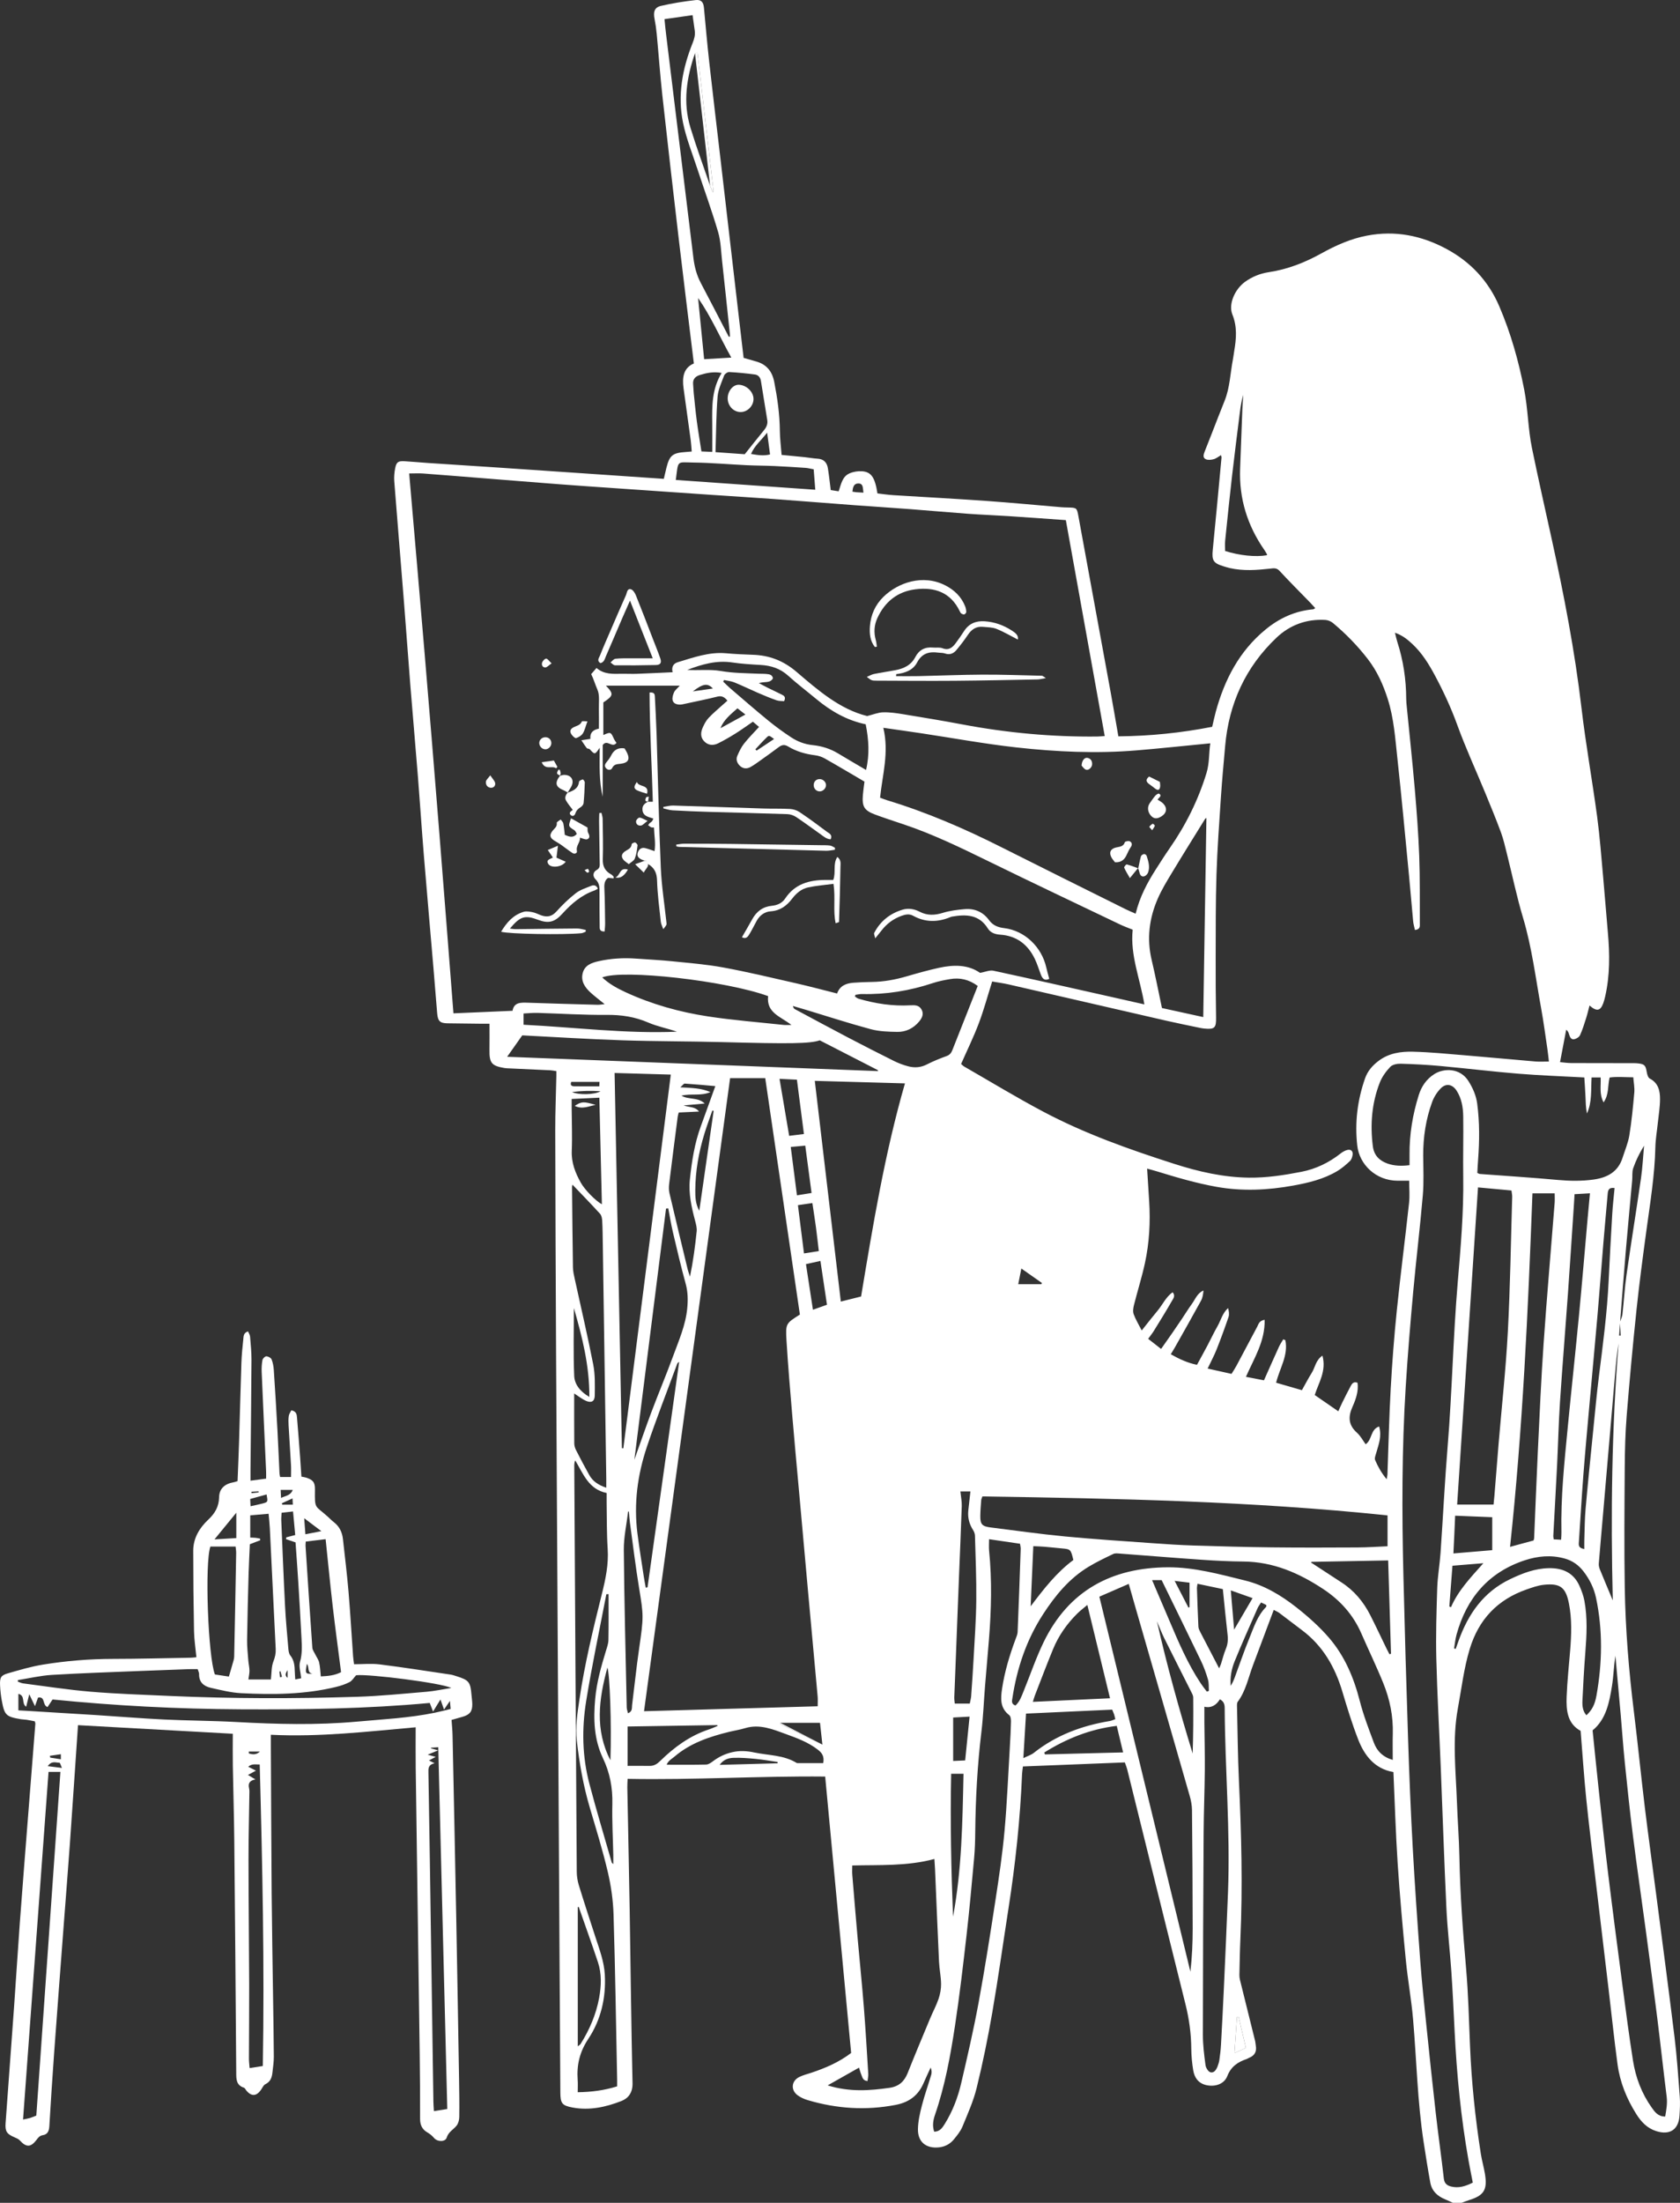 <?xml version="1.0" encoding="UTF-8"?>
<svg xmlns="http://www.w3.org/2000/svg" id="Layer_1" viewBox="0 0 1940.26 2543.1">
  <rect x="0" y="0" width="1940.26" height="2543.1" fill="#333333" stroke="none"/>
  <defs>
    <style>.cls-1{fill:#fff;}</style>
  </defs>
  <path class="cls-1" d="M1677.97,2543.1c-2.98-1.36-5.92-2.82-8.96-4.05-8.91-3.6-15.36-9.6-17.13-19.25-2.87-15.71-5.36-31.48-7.77-47.27-7.13-46.84-8.07-94.21-12.13-141.32-1.97-22.87-6.15-45.54-8.37-68.39-3.61-37.12-6.96-74.27-9.42-111.48-2.3-34.88-3.3-69.85-4.91-105.54-21.41-3.65-33.39-18.78-40.75-37.75-6.96-17.94-12.64-36.42-18.14-54.88-8.49-28.53-22.56-53.16-46.8-71.26-8.79-6.56-17.44-13.32-26.22-19.9-1.53-1.14-3.37-1.86-6.3-3.44-8.15,21.75-15.99,42.83-23.96,63.86-5.4,14.25-8.21,29.57-17.61,42.19-1.01,1.36-.89,3.77-.85,5.68,.66,28.64,.89,57.31,2.22,85.92,2.82,60.6,4.41,121.19,1.69,181.83-.63,13.98-.84,27.97-1.16,41.96-.04,1.95,.23,3.97,.7,5.87,5.81,23.55,11.7,47.09,17.53,70.64,.4,1.61,.38,3.31,.69,4.95,1.3,6.91-1.23,11.67-7.81,14.26-.92,.36-1.74,1.02-2.68,1.34-10.24,3.45-18.05,8.61-22.43,19.77-3.63,9.26-14.03,12.47-23.74,10.47-9.39-1.93-14.19-8.49-15.61-17.34-1.31-8.18-2.16-16.52-2.22-24.79-.13-17.43-2.48-34.42-6.7-51.34-22.58-90.39-44.89-180.85-67.32-271.28-.55-2.22-1.49-4.34-2.73-7.9-38.99,1.54-78.14,3.09-117.67,4.66-.42,3.52-.9,6.09-1.01,8.67-2.14,52.3-7.72,104.25-15.79,155.95-6.21,39.79-11.73,79.7-18.59,119.38-5.04,29.17-10.97,58.24-18.02,86.98-3.77,15.38-10.41,30.12-16.48,44.85-2.23,5.41-6.22,10.23-10,14.84-4.36,5.3-10.26,8.39-17.23,9.09-14.69,1.48-24.33-6.19-24.14-20.93,.12-9.16,2.27-18.44,4.56-27.39,3.05-11.9,7.23-23.5,10.71-35.3,.77-2.62,.65-5.49-.56-8.58-2.73,5.96-5.58,11.88-8.16,17.9-6.14,14.32-16.71,22.25-32.18,25.24-34.44,6.66-68.22,4.45-101.64-5.48-4.08-1.21-8.22-3.05-11.63-5.56-8.24-6.04-7.35-16.51,1.76-21.11,4.41-2.22,9.36-3.37,14.09-4.96,16.12-5.42,31.68-11.95,45.9-22.84-9.96-106-19.93-212.01-29.99-319.08-76.02-.77-151.42,4.1-228.15,2.64-.13,3.34-.42,6.51-.36,9.67,.89,46.97,1.93,93.94,2.71,140.91,1.12,66.96,1.81,133.93,3.31,200.87,.24,10.56-4.74,17.28-12.67,20.4-18,7.08-36.97,11.25-56.49,7.61-12.45-2.32-14.12-4.95-14.21-17.56-.37-53.31-.66-106.62-.97-159.93-1.32-229.57-2.69-459.14-3.94-688.71-.48-87.29-.81-174.59-.98-261.89-.04-20.98,.83-41.97,1.28-62.95,.03-1.64,0-3.27,0-5.45-2.48-.37-4.68-.88-6.9-.99-15.96-.78-31.93-1.47-47.9-2.21-1.66-.08-3.34-.11-4.98-.38-15.09-2.52-17.7-5.79-17.45-21.14,.15-9.61,.03-19.23,.03-30.02-2.58,0-6.12,.03-9.66,0-12.99-.14-25.98-.24-38.96-.47-8.49-.15-11.03-2.53-11.8-11.34-1.5-17.25-2.79-34.52-4.26-51.78-3.72-43.81-7.61-87.6-11.2-131.42-2.42-29.55-4.33-59.13-6.68-88.68-2.83-35.53-5.99-71.02-8.84-106.55-2.53-31.54-4.73-63.11-7.24-94.65-3.75-47.15-7.7-94.28-11.37-141.43-.38-4.87,.09-9.93,1.01-14.74,1.41-7.36,3.47-8.77,10.83-8.34,8.97,.53,17.92,1.42,26.89,2.02,27.9,1.86,55.81,3.61,83.72,5.47,36.21,2.42,72.41,4.91,108.61,7.38,26.53,1.81,53.07,3.63,80.25,5.49,1.1-4.68,2.02-8.82,3.06-12.92,3.63-14.22,7.08-17.02,22.12-18.07,1.95-.14,3.91-.32,7.06-.58-.39-4.53-.58-8.69-1.13-12.79-2.72-20.1-5.57-40.19-8.32-60.29-1.69-12.38-.17-23.47,11.92-28.56-5.81-47.7-11.63-94.24-17.11-140.83-6.61-56.21-13.09-112.44-19.29-168.69-2.59-23.5-4.25-47.1-6.47-70.64-.56-5.95-1.42-11.9-2.56-17.77-1.55-7.99-.06-13.11,7.3-14.84,13.21-3.1,26.71-5.2,40.19-6.75,6.54-.75,8.99,2.63,9.57,8.77,1.98,21.2,3.84,42.41,6.2,63.57,4.21,37.73,8.77,75.41,13.15,113.12,6.5,55.89,12.98,111.79,19.47,167.68,2.3,19.82,4.63,39.65,7,59.92,4.85,1.39,9.87,2.81,14.89,4.27,11.79,3.43,18.12,11.47,20.45,23.37,3.66,18.67,6.33,37.39,6.51,56.47,.08,9.22,1.3,18.43,2.03,27.92,9.61,.93,18.16,1.71,26.69,2.6,4.96,.52,9.88,1.49,14.85,1.76,7.28,.39,10.88,4.56,11.93,11.17,1.31,8.16,2.17,16.39,3.28,25.07,2.91,.45,5.79,.9,9.16,1.42,2.76-8.03,4.09-17.01,12.51-20.7,4.36-1.91,9.65-2.78,14.41-2.45,10.79,.75,15.03,7.21,17.86,25.6,6.02,.67,12.22,1.61,18.46,2.01,35.56,2.24,71.14,4.08,106.68,6.6,29.21,2.07,58.36,4.88,87.54,7.34,2.32,.2,4.66,.22,6.99,.28,10.7,.24,10.63,.24,12.58,10.9,12.4,67.76,24.86,135.51,37.24,203.27,2.98,16.31,5.72,32.67,8.75,50.04,36.46-.32,72.34-3.95,108.36-11.01,1.37-5.77,2.57-11.6,4.13-17.33,10.12-37.1,27.16-70.04,57.45-94.95,16.08-13.22,34.24-21.54,55.15-23.37,.54-.05,1.03-.6,2.28-1.38-2.01-2.2-3.88-4.33-5.85-6.37-11.81-12.17-23.86-24.13-35.36-36.6-3.45-3.75-6.77-3.05-10.76-2.61-15.57,1.73-31.16,2.92-46.67-.63-2.59-.59-5.13-1.4-7.67-2.18-11.57-3.57-13.25-6.88-12.02-19.08,3.57-35.45,6.78-70.94,10.1-106.41,.06-.61-.26-1.26-.6-2.72-2.89,1.68-5.43,3.86-8.35,4.67-2.92,.81-6.67,1.24-9.24,.05-3.73-1.72-2.57-5.56-1.28-8.81,2.82-7.11,5.62-14.23,8.41-21.36,4.85-12.38,9.58-24.81,14.57-37.14,6.21-15.35,6.57-31.85,9.63-47.81,.63-3.26,.98-6.58,1.54-9.86,2.41-14.19,3.57-27.98-2.15-42.13-4.82-11.91,2.92-29.18,14.55-37.61,8.25-5.99,17.65-9.73,27.5-11.21,21.74-3.27,41.66-11.08,60.72-21.67,16.63-9.24,33.87-16.92,52.75-20.53,32.47-6.21,62.87-.13,91.62,15.3,27.95,15,48.56,37,61.11,66.26,13.3,31.01,22.36,63.2,28.82,96.37,4.35,22.33,4.37,45.1,8.91,67.25,7.22,35.2,15.18,70.25,22.88,105.35,14.12,64.4,26.62,129.04,34.32,194.62,4.93,41.97,12.46,83.63,18.09,125.53,3.1,23.08,4.81,46.36,6.93,69.56,1.97,21.55,3.57,43.12,5.49,64.68,2.2,24.66,2.4,49.22-3.15,73.54-.59,2.59-1.27,5.18-2.19,7.68-3.31,9.01-7.56,9.9-15.86,2.65-1.36,5.11-2.44,9.9-3.92,14.56-2.12,6.64-4.16,13.36-7.04,19.69-1,2.2-4.21,4.19-6.73,4.7-3.53,.71-5.01-2.5-5.91-5.53-.54-1.8-1.05-3.61-3.33-5.5-2.29,12.05-4.59,24.1-7.14,37.48,4.37,.38,8.49,1.02,12.6,1.05,22.65,.12,45.3,.07,67.95,.11,3.33,0,6.68-.08,9.98,.31,7.2,.86,8.37,2.49,9.61,9.92,.45,2.71,1.52,6.54,3.5,7.56,9.91,5.12,11.86,14.2,11.86,23.64,0,9.25-1.63,18.5-2.58,27.75-.95,9.26-2.62,18.49-2.82,27.76-.71,32.4-5.99,64.26-10.35,96.26-4.13,30.34-8.18,60.71-11.38,91.16-4.29,40.72-8.07,81.5-11.37,122.31-1.61,19.9-2.13,39.93-2.27,59.91-.33,46.31-.73,92.63,.02,138.93,.78,47.96,4.68,95.76,10.57,143.4,4.54,36.67,8.14,73.46,12.59,110.14,4.01,33.05,8.63,66.02,12.92,99.03,7.2,55.46,14.62,110.88,21.4,166.39,2.78,22.78,4.32,45.72,6.04,68.61,.55,7.28,.16,14.66-.3,21.97-1.04,16.23-11.22,22.82-26.79,17.91-10.51-3.31-17.41-10.64-23.05-19.6-11.14-17.7-18.93-36.79-21.72-57.5-3.88-28.69-6.87-57.51-10.28-86.27-5.02-42.3-10.13-84.6-15.12-126.91-3.71-31.41-7.63-62.79-10.83-94.25-2.59-25.49-4.25-51.07-6.4-77.55-15.38-8.39-16.75-23.81-16.16-39.37,.67-17.95,2.64-35.84,4.09-53.76,1.45-17.98,2.09-35.95-1.4-53.77-3.68-18.79-10.02-23.74-29-21.76-6.82,.71-13.56,3.15-20.11,5.44-33.46,11.72-55.18,34.58-65.49,68.65-6.79,22.42-9.45,45.56-13.68,68.45-6.68,36.21-2.38,72.38-1.09,108.58,.75,20.97,2.42,41.92,2.82,62.9,.84,43,3.98,85.81,7.72,128.64,2.61,29.84,3.31,59.86,4.56,89.81,1.74,41.64,6,83.03,12.44,124.19,1.23,7.88,3.49,15.6,4.8,23.47,3.06,18.37-1.14,24.98-18.65,30.34-2.84,.87-5.59,2.02-8.37,3.04h-9.99Zm192.91-1016.84c1-2.96,2.56-5.87,2.9-8.9,1.71-15.2,2.56-30.52,4.72-45.65,5.31-37.23,11.36-74.35,16.72-111.57,1.79-12.4,2.4-24.98,3.54-37.48-5.24,8.5-9.44,17.04-12.54,25.96-1.47,4.21-.76,9.15-1.17,13.75-2.36,26.18-4.87,52.34-7.11,78.53-2.44,28.5-4.65,57.02-6.89,85.62-.37,5.12-.74,10.23-1.11,15.35,.62,0,1.24,0,1.85,0-.31-5.2-.61-10.4-.92-15.6ZM472.56,546.55c6.03,70.12,12.08,139.12,17.87,208.15,5.82,69.37,11.5,138.75,17.05,208.14,5.52,68.88,10.81,137.79,16.22,207.02,23.37-1,45.27-1.94,68.25-2.93,1.59-9.74,9.24-9.61,17.31-9.33,26.96,.94,53.92,1.67,80.89,2.4,2.29,.06,4.59-.42,8.14-.77-6.28-5.12-11.36-8.92-16.04-13.16-6.69-6.06-11.72-13.3-9.23-22.83,2.34-8.97,10.26-11.76,18.22-13.55,14.38-3.23,28.97-4.1,43.67-3,13.61,1.02,27.27,1.63,40.84,3.02,19.85,2.03,39.83,3.58,59.42,7.18,28.1,5.17,55.93,11.85,83.81,18.19,15.84,3.6,31.54,7.82,47.8,11.89,3.26-9.13,10.54-11.81,18.93-12.43,6.97-.51,13.96-.83,20.95-.91,13.75-.15,27.08-2.57,40.26-6.41,12.43-3.62,24.92-7.14,37.56-9.91,17.01-3.73,33.78-3.78,47.4,5.84,6.11-1.08,11.12-3.42,15.42-2.49,46.13,9.94,92.14,20.38,138.19,30.71,11.85,2.66,23.69,5.36,36.17,8.18-4.89-29.56-16.58-56.75-13.49-86.24-5.34-2.19-10.02-3.84-14.48-5.97-50.42-24.12-100.93-48.04-151.14-72.58-32.6-15.93-65.17-31.83-99.68-43.32-10.72-3.57-21.47-7.09-32.07-11.01-12.66-4.69-15.35-9.17-14.24-22.71,.4-4.93,1.17-9.83,1.84-15.36-15.43-9.04-30.54-18.06-45.85-26.73-3.39-1.92-7.42-3.24-11.29-3.71-11.07-1.36-21.55-4.4-31.06-10.14-4.17-2.52-7.27-1.91-10.83,.77-6.65,5.01-13.43,9.84-20.21,14.66-4.06,2.89-8.08,5.9-12.42,8.32-4.08,2.28-8.51,2.06-12.07-1.26-3.39-3.16-5.02-7.36-3.08-11.79,2.12-4.83,4.41-9.78,7.64-13.88,5.25-6.68,11.33-12.71,17.4-19.38-2.37-2.02-4.57-3.89-7.09-6.02-6.92,4.72-13.37,9.41-20.11,13.63-6.47,4.04-13.1,7.88-19.92,11.28-5.85,2.92-11.81,2.51-16.49-2.55-4.44-4.8-3.71-10.55-1.3-15.91,1.75-3.9,3.88-7.89,6.78-10.95,5.24-5.54,11.17-10.42,16.83-15.56,1.59-1.44,3.22-2.84,4.79-4.23-3.37-4.16-6.56-5.96-11.68-4.67-12.23,3.08-24.63,5.52-36.97,8.2-1.94,.42-3.91,.95-5.87,.99-3.9,.07-7.88-1.13-8.78-5.09-.64-2.82,.43-6.4,1.71-9.18,1.14-2.47,3.64-4.31,6.59-7.6h-85.35c9.23,9.57,8.89,11.54-2.96,19.38v37.62c8.57-3.71,8.53-3.69,12.3,4.53,.77,1.68,1.99,3.16,2.89,4.55-5.01,6.63-10.71-4.71-15.9,2.51v59.71c-2.19-9.07-3.09-18.22-3.41-27.39-.32-9.19-.07-18.39-.07-29.24-5.62,8.21-5.57,8.16-11.5,1.77-.75-.81-2.75-.52-3.42-1.35-2.13-2.65-3.91-5.59-6.26-9.05,4.35-.65,7.11-1.07,10.45-1.57-.8-7.84,4.03-10.75,9.8-11.8,0-8.15,.15-15.47-.04-22.78-.2-7.52,1.15-15.86-1.68-22.31-2.56-5.84-4.3-12.04-7.2-17.91,1.85-2.12,3.73-4.28,6.17-7.08,8.73,7.59,19,6.87,29.2,6.69,5.66-.1,11.33,.27,16.99,.07,13.58-.49,27.15-1.19,41.66-1.84-1.51-6.31,1.07-10.1,6.07-11.6,18.11-5.42,36.01-12.01,55.5-10.3,10.27,.9,20.59,1.41,30.9,1.73,19.29,.6,35.61,6.86,50.72,19.79,24.97,21.36,50.12,43.19,81.53,50.95,7.04-1.74,12.65-4.13,18.31-4.29,7.59-.22,15.29,.89,22.83,2.12,22.96,3.76,45.93,7.55,68.79,11.86,51.51,9.71,103.44,14.53,155.86,13.97,2.85-.03,5.69-.37,8.57-.57-15.08-83.69-29.99-166.47-44.91-249.27-22.88-1.61-44.44-3.2-66.01-4.6-15.62-1.02-31.27-1.6-46.87-2.73-22.24-1.61-44.45-3.64-66.68-5.33-21.58-1.64-43.17-2.99-64.75-4.6-31.53-2.35-63.05-4.91-94.59-7.21-23.24-1.7-46.51-3.09-69.76-4.67-36.86-2.51-73.73-5.06-110.59-7.62-21.25-1.47-42.51-2.89-63.76-4.51-30.53-2.33-61.05-4.82-91.58-7.24-22.56-1.79-45.12-3.65-67.69-5.32-4.89-.36-9.82-.05-16.13-.05Zm852.26,802.55c.83,13.16,1.6,25.37,2.37,37.58,1.51,24.07,.22,48.01-4.89,71.56-3.53,16.23-8.56,32.12-12.63,48.24-.86,3.4-1.52,7.5-.4,10.61,2.21,6.13,5.73,11.8,9.33,18.9,6.76-8.48,12.41-15.83,18.36-22.92,5.82-6.94,9.53-15.73,17.31-21.21,3.49,3.98,.85,7.16-.58,9.65-6.77,11.81-13.96,23.39-21.11,34.98-1.86,3.01-4.12,5.76-6.55,9.14,5.26,4.1,9.86,7.7,14.94,11.66,4.63-6.59,8.67-12.27,12.63-17.99,3.79-5.47,7.55-10.98,11.26-16.51,3.9-5.8,7.53-11.8,11.65-17.44,3.96-5.41,6.14-12.35,13.41-15.52-.36,4.18-.98,8.36-2.88,11.85-9.89,18.1-20.09,36.02-30.21,53.99-1.41,2.5-2.97,4.92-4.69,7.77,9.93,5.59,19.37,10,30.27,12.2,4.21-7.75,8.24-15.01,12.12-22.34,3.89-7.35,7.39-14.93,11.53-22.14,3.97-6.92,5.71-15.14,12.27-21.02,.98,3.63,1.55,7.26,.5,10.33-4.28,12.57-8.84,25.06-13.73,37.4-2.8,7.05-6.44,13.77-10.39,22.1,9.77,2.18,18.63,4.15,27.61,6.14,2.26-3.71,4.12-6.46,5.67-9.36,8.01-14.96,15.93-29.97,23.91-44.94,1.61-3.02,2.15-7.07,8.64-8.14,.61,24.78-12.17,44.44-21.6,65.85,7.28,1.41,13.69,2.64,20.83,4.02,5.9-13.23,11.52-25.97,17.29-38.64,1.38-3.02,3.3-5.8,4.98-8.69,.81,.32,1.62,.65,2.44,.97,3.62,17.58-6.7,32.68-10.67,49.13,10.18,2.94,19.67,5.68,29.78,8.61,3.92-6.95,7.43-13.72,11.46-20.17,3.82-6.11,4.39-14.36,12.26-19.72,4.82,17.8-4.46,31.4-8.91,45.48,9.25,6.39,17.97,12.4,27.22,18.78,1.54-3.38,2.93-6.71,4.53-9.94,3.25-6.55,6.49-13.11,9.98-19.54,1.43-2.63,3.38-5.14,7.72-3.44,1.31,9.74-1.95,19.07-5.8,27.66-5.25,11.71-4.81,21.1,5.13,30.01,4.21,3.77,6.97,9.15,10.06,13.34,7.75-5.51,5.37-17.13,15.54-20.58,3.29,11.42-.59,20.76-3.26,30.28-.79,2.8-2.32,6.29-1.36,8.53,3.19,7.41,7.1,14.57,13.32,22.16,.51-3.05,.85-4.25,.9-5.46,1.22-32.96,1.92-65.94,3.75-98.86,1.68-30.24,3.98-60.47,7.07-90.6,4.24-41.39,9.64-82.67,14.15-124.03,.92-8.47,.13-17.12,.13-25.7-4.66,0-8.95,.01-13.24,0-25.54-.08-44.31-18.96-46.72-40.58-2.98-26.76,.2-52.42,9.01-77.63,2.97-8.48,8.52-14.79,15.64-20.18,11.9-9.01,25.8-10.92,39.78-10.57,19.6,.5,39.17,2.42,58.73,4.04,27.52,2.28,55.02,4.92,82.54,7.25,4.89,.41,9.85,.06,15.63,.06-.61-5.19-1.04-9.74-1.71-14.25-2.36-15.8-4.42-31.66-7.28-47.37-6.38-34.99-10.69-70.35-20.96-104.64-7.24-24.18-12.35-49-18.52-73.51-2.11-8.38-3.98-16.88-6.97-24.95-5.77-15.6-12.14-30.98-18.48-46.36-10.65-25.84-22.4-51.27-31.91-77.52-7.07-19.51-15.69-38.13-25.38-56.33-7.2-13.53-15.22-26.63-26.61-37.23-5.55-5.16-11.38-9.92-19.97-12.89,1.09,4.3,1.71,7.47,2.7,10.52,6.93,21.41,10.21,43.37,10.3,65.85,.01,2.99,.34,5.98,.63,8.97,3.12,31.8,6.56,63.58,9.3,95.42,2.19,25.54,4.13,51.13,5.08,76.74,.96,25.95,.61,51.96,.71,77.94,.01,3.07,.83,7.02-5.61,7.76-.7-3.25-1.76-6.55-2.09-9.92-1.69-17.57-3.07-35.16-4.77-52.73-4.4-45.4-8.57-90.82-13.51-136.16-2.48-22.75-4-45.63-11.06-67.82-5.33-16.76-12.31-32.27-23.02-46.14-11.86-15.36-25.34-29.18-40.2-41.6-2.34-1.96-5.79-3.42-8.82-3.6-21.71-1.27-40.97,5.77-56.51,20.52-35.76,33.93-54.98,76.08-59.26,125.1-1.71,19.54-3.56,39.07-4.86,58.64-1.99,29.91-4.19,59.82-5.15,89.77-1.02,31.96-.82,63.96-.92,95.94-.07,22.98,.03,45.96,.45,68.93,.22,12.02-1.57,14.04-13.77,12.82-1.65-.17-3.3-.46-4.92-.8-12.68-2.67-25.4-5.19-38.03-8.08-60.9-13.96-121.77-28.06-182.66-42.02-6.05-1.39-12.23-2.19-19.21-3.42-5.3,16.78-9.62,32.86-15.47,48.36-5.96,15.78-13.43,31-20.41,46.84,1.18,1,2.29,2.26,3.67,3.05,30.29,17.4,60.17,35.57,91.02,51.92,48.33,25.63,99.8,43.79,151.76,60.45,27.95,8.96,56.43,15.47,86.01,15.83,20.42,.25,40.48-2.84,60.4-6.71,16.9-3.28,32.06-10.63,45.61-21.33,2.26-1.79,5.04-3.34,7.81-3.97,4.04-.91,6.5,1.54,5.88,5.7-.38,2.51-1.31,5.49-3.06,7.12-4.57,4.25-9.37,8.47-14.71,11.64-15.67,9.31-33.12,13.5-50.88,16.72-29.38,5.32-58.69,6.73-88.32,1.46-23.65-4.21-46.55-10.97-69.42-18-3.39-1.04-6.83-1.92-10.9-3.05Zm-481.61-104.42c-33.14,243.69-66.22,486.9-99.41,730.87,66.97-1.91,133.68-3.8,200.57-5.71,0-4.57,.25-7.86-.04-11.11-3.48-38.47-7.07-76.92-10.56-115.39-3.83-42.11-7.59-84.23-11.38-126.35-2.42-26.86-4.95-53.71-7.2-80.58-2.47-29.53-5.05-59.06-6.85-88.63-1.21-19.93-.64-19.96,15.46-30.14-13.3-90.7-26.6-181.43-40.02-272.96h-40.57Zm857.74,1275.07c-1.71-8.86-3.45-17.26-4.94-25.69-8.74-49.26-13.58-98.93-16.04-148.87-1.13-22.95-2.19-45.91-3.76-68.83-1.68-24.59-4.59-49.1-5.75-73.71-2.57-54.23-4.33-108.5-6.53-162.76-1.68-41.6-4.08-83.18-5.1-124.79-.67-27.27,.16-54.6,1.05-81.87,.45-13.61,2.91-27.15,3.85-40.76,2.84-40.87,4.81-81.8,8.17-122.62,5.19-63.07,6.3-126.36,11.66-189.44,3.43-40.4,6.94-80.96,6.35-121.67-.34-23.29,.33-46.6-.01-69.89-.15-10.32-1.82-20.61-7.6-29.64-4.77-7.46-12.17-9.01-18.35-2.73-4.27,4.34-7.86,10-9.95,15.73-7.26,19.86-10.42,40.54-10.32,61.73,.07,15.32,.86,30.73-.45,45.95-3.21,37.48-7.78,74.85-11.18,112.31-3.29,36.14-6.3,72.33-8.56,108.55-4.51,72.54-4.45,145.18-2.69,217.81,1.53,62.95,3.32,125.89,5.4,188.82,1.37,41.62,3.05,83.23,5.34,124.81,2.42,43.9,5.48,87.76,8.74,131.61,1.85,24.9,4.52,49.74,7.08,74.59,3.47,33.79,7,67.57,10.85,101.31,2.86,25.14,6.45,50.2,9.29,75.34,.66,5.84,3.81,8.15,8.67,9.3,8.18,1.93,15.76-.04,24.77-4.58ZM1020.15,840.18c6.87,28.52-1.09,54.52-3.74,80.75,3.34,1.21,5.8,2.22,8.32,2.99,45.66,13.85,89.24,32.71,131.79,54.15,47.82,24.1,95.82,47.85,143.76,71.72,3.45,1.72,7.04,3.15,11.3,5.04,4.7-19.43,13.46-35.81,23.54-51.55,5.2-8.13,10.38-16.29,15.89-24.21,18.58-26.71,32.86-55.47,42.4-86.63,3.55-11.6,2.68-23.45,4.37-34.3-29.08,2.81-57.16,5.83-85.29,8.17-46.3,3.84-92.6,1.68-138.61-3.43-36.98-4.11-73.66-10.89-110.48-16.43-13.75-2.07-27.53-3.98-43.25-6.24Zm809.6,403.71c-26.33-1.45-51.29-2.29-76.14-4.33-30.15-2.47-60.2-6.16-90.33-8.92-15.23-1.39-30.53-2.19-45.81-2.61-4.01-.11-9.35,1-11.85,3.65-4.91,5.19-9.43,11.4-12.03,18.01-9.31,23.7-11.28,48.35-8.07,73.61,1.37,10.8,7.77,16.74,17.02,20.02,7.83,2.77,16.17,2.93,25.37,1.84,0-4.27,.03-8.18,0-12.09-.23-23.51,3.61-46.39,10.62-68.77,3.19-10.19,8.89-18.52,18.03-24.33,10.56-6.73,29.59-7.62,39.5,8.26,5,8.02,8.73,16.43,9.98,25.84,2.86,21.56,2.68,43.17,1.04,64.8-.4,5.2-.62,10.41-.9,15.22,1.52,.69,2.09,1.14,2.69,1.19,30.18,2.28,60.4,4.18,90.53,6.94,13.7,1.25,27.22,1.42,40.81-.43,15.91-2.17,28.52-8.74,33.73-25.21,2.7-8.55,6.37-16.95,7.8-25.71,2.66-16.38,4.27-32.95,5.73-49.5,.51-5.73-.71-11.62-1.16-17.66-10.11-.06-18.94-.94-27.33,.25-2.41,9.83-.51,19.47-6.97,28.7-5.27-9.87-2.82-19.3-3.4-28.79h-10.46c-.88,14.2,.73,28.44-5.37,41.64-1.36-6.9-1.43-13.75-1.73-20.59-.3-6.92-.83-13.83-1.28-21.01Zm-873.86,1163.61c25.26,7.93,49.05,5.99,71.32,2.84,10.84-1.54,17.15-7.24,21.08-17.11,8.35-21,17.1-41.85,25.79-62.72,3.19-7.66,7.19-15.02,9.87-22.84,1.87-5.47,2.98-11.5,2.91-17.27-.11-8.62-1.97-17.2-2.38-25.83-1.67-35.58-3.07-71.18-4.6-106.77-.15-3.56-.45-7.12-.74-11.67-31.76,8.51-63.35,6.7-94.87,7.5,0,4.15-.23,7.45,.04,10.71,2.04,24.87,4.11,49.75,6.3,74.61,2.28,25.85,4.97,51.67,7.01,77.55,2.04,25.85,3.54,51.75,5.15,77.63,.17,2.73-.53,5.52-.84,8.38-5.43-.45-5.88-4.18-7.07-7.05-1.19-2.87-1.95-5.92-2.76-8.44-12.49,7.06-24.17,13.66-36.22,20.47Zm646.6-658.01c-156.61-16.43-312.23-19.53-467.92-21.9-.59,1.8-1.25,3.03-1.35,4.3-.45,5.97-.95,11.96-1.05,17.94-.16,9.85,1.96,12.31,11.85,13.55,28.69,3.6,57.34,7.66,86.11,10.41,33.76,3.23,67.63,5.37,101.46,7.81,15.59,1.12,31.21,2.14,46.83,2.64,30.27,.96,60.55,1.8,90.83,2.15,32.94,.38,65.89,.26,98.83,.09,11.5-.06,23-.9,34.41-1.38v-35.61Zm-460.22,27.48c0,5.31-.34,9.27,.05,13.16,3.45,34.26,2.58,68.5-.17,102.73-1.44,17.91-3.08,35.81-4.52,53.72-1.42,17.58-2.07,35.24-4.18,52.73-4.63,38.4-6.73,76.91-7.13,115.56-.1,9.98-.35,19.99-1.26,29.92-2.71,29.83-5.38,59.67-8.79,89.42-4.01,35.03-8.09,70.07-13.4,104.92-5.26,34.5-11.53,68.88-22.93,102.07-2.13,6.2-3.43,12.74-1.01,19.77,6.6-.08,9.52-4.66,12.28-9.11,9.03-14.56,15.08-30.47,18.93-47.03,7.16-30.76,14.29-61.57,20.02-92.62,7.3-39.56,13.5-79.34,19.61-119.11,4.04-26.3,7.97-52.67,10.36-79.16,2.93-32.47,4.23-65.09,6.18-97.65,.58-9.64,1.1-19.28,1.3-28.93,.05-2.46-.4-6.02-2.01-7.26-10.79-8.31-10.01-19.26-8.25-30.86,2.96-19.52,8.63-38.25,15.46-56.69,1.03-2.78,2.35-5.66,2.47-8.54,1.32-31.93,2.44-63.87,3.54-95.81,.07-1.89-.48-3.79-.78-5.99-11.94-1.75-23.37-3.43-35.75-5.25Zm-429.52,631.64c0-2.94,.04-5.24,0-7.53-1.3-63.61-2.22-127.23-4.16-190.82-.5-16.51-2.9-33.22-6.68-49.31-5.86-24.9-13.45-49.4-20.71-73.96-7.48-25.29-12.05-51.11-15.01-77.26-1.82-16.06,.67-31.92,2.98-47.7,6.05-41.19,15.91-81.6,25.97-121.95,4.27-17.15,7.88-34.2,6.67-52.17-1.19-17.59-.89-35.29-1.22-52.94-.07-3.61,0-7.22,0-11.37-20.93-4.24-26.95-22.24-36.28-37.65-1.07,2.63-1.08,4.82-1.07,7.01,.92,155.9,1.82,311.8,2.86,467.7,.04,5.24,.84,10.66,2.37,15.67,6.15,20.02,12.68,39.92,19.16,59.84,4.63,14.23,10.02,28.26,10.87,43.42,1.5,26.74-4.46,52.25-19.03,74.18-10.08,15.18-13.56,30.25-12.3,47.5,.33,4.48,.05,9,.05,14.14,16.13-.24,30.51-2.12,45.54-6.79Zm1012.18-671.61c.36-3.71,.72-6.96,.99-10.23,1.61-19.92,3.14-39.84,4.81-59.75,3.62-43.14,8.39-86.22,10.69-129.43,2.77-51.87,3.48-103.86,5.02-155.8,.07-2.21-.48-4.43-.83-7.41-13.16-1.22-25.9-2.39-38.64-3.57-8.07,122.61-16.06,244.03-24.1,366.18h42.05Zm198.24,706.48c1.28-7.76,2.68-15.01,1.71-22.77-3.8-30.37-7.1-60.8-10.9-91.16-4.22-33.67-8.71-67.3-13.22-100.92-4.91-36.59-10.27-73.13-14.91-109.76-3.56-28.05-6.48-56.18-9.36-84.3-1.86-18.2-3.09-36.46-4.69-54.68-2-22.81-4.09-45.61-6.14-68.41-1.85,11.67-2.13,23.36-3.95,34.8-3.08,19.43-6.96,38.78-22.4,51.37,2.35,22.85,4.49,44.68,6.86,66.47,3.52,32.41,6.92,64.83,10.87,97.18,5.41,44.24,11.18,88.44,17.01,132.62,3.74,28.35,7.48,56.71,11.91,84.95,3.08,19.59,10.03,37.93,21.61,54.24,3.61,5.09,7.26,10.39,15.59,10.37Zm-653.5-600.16c35.26,145.19,70.2,289.05,105.14,432.91,1.91-16.68,2.66-33.22,2.65-49.75-.05-45.6-.33-91.21-.79-136.81-.06-5.56-1.19-11.25-2.73-16.62-20.69-72.22-41.55-144.4-62.36-216.59-2.56-8.88-5.07-17.76-7.97-27.92-11.9,5.18-23.01,10.01-33.95,14.78Zm-328.64-595.5c10.03,85.04,19.97,169.37,30.05,254.8,8.22-2.06,15.79-3.95,23.4-5.86,13.82-82.95,27.32-165.14,50.68-246.03-35.53-.99-69.91-1.96-104.13-2.92Zm667.49,783.97c0-10.87-.23-20.46,.05-30.04,.6-20.31-3.42-39.84-10.94-58.47-7.83-19.41-17.02-38.27-25.38-57.48-9.47-21.75-24.5-38.42-44.26-51.45-28-18.47-57.64-31.33-91.89-31.61-15.97-.13-31.96-.94-47.9-2.03-31.55-2.17-63.06-4.77-94.59-7.12-2.62-.2-5.67-.64-7.86,.41-9.56,4.56-19.17,9.16-28.23,14.6-22.52,13.53-38.75,33.3-52.85,55-19.19,29.54-30.13,62.12-35.41,96.76-.48,3.13-1.67,6.71,3.49,8.62,5-4.44,7.09-10.77,9.55-16.81,7.65-18.79,14.17-38.13,23.01-56.35,28.96-59.69,78.83-86.1,143.48-86.43,30.45-.16,59.92,8.07,89.26,15.28,21.9,5.38,41.33,16.95,58.91,30.76,13.55,10.64,26.67,22.29,37.9,35.29,18.09,20.96,28.68,46.04,35.57,72.94,4.19,16.38,10.35,32.28,16.25,48.17,3.6,9.71,10.47,16.65,21.84,19.95Zm-890.26-359.85c.55,.02,1.11,.04,1.66,.05,18.21-143.38,36.42-286.76,54.8-431.42-22.56-.64-43.63-1.24-64.91-1.85,2.83,145.24,5.64,289.23,8.44,433.22Zm672.7,298.44c0,6.59-.05,12.56,0,18.53,.17,18.3,.66,36.6,.5,54.89-.21,23.96-1.22,47.91-1.36,71.87-.46,77.86-.81,155.73-.86,233.59,0,11.59,1.47,23.23,3,34.74,.41,3.09,3.05,7.56,5.58,8.31,4.34,1.29,6.9-2.94,8.4-6.8,.95-2.45,1.73-5.05,2.09-7.65,.78-5.59,1.49-11.22,1.8-16.86,1.19-21.26,2.3-42.53,3.27-63.8,1.7-37.57,3.42-75.13,4.86-112.71,2.73-70.93-3.42-141.71-3.83-212.59-.03-4.38-1.01-7.74-5.56-10.11-4.03,6.6-9.8,10.41-17.9,8.58Zm-376.89-733.82c-.13-.54-.1-1.05-.29-1.14-22.12-11.38-44.26-22.73-67.02-34.39-11.33,3.86-34.12,4.16-113.31,2.04-38.27-1.02-76.59-.8-114.85-2.08-38.19-1.28-76.34-3.72-115.43-5.7-5.23,7.41-10.87,15.41-17.45,24.73,144.06,5.57,286.18,11.06,428.35,16.55Zm375.59-62.36c1.23-77.75,2.44-153.77,3.65-229.83-.56,.36-1.24,.56-1.51,1.01-12.79,20.66-25.68,41.25-38.23,62.05-5.84,9.67-11.78,19.41-16.31,29.72-10.04,22.83-13.01,46.57-7.16,71.23,4.29,18.09,7.82,36.35,11.86,55.36,15.35,3.37,31.5,6.91,47.71,10.46Zm381.49,604.21c.2-.78,.61-1.72,.65-2.68,1.43-33.28,2.65-66.57,4.26-99.84,2.01-41.59,3.79-83.2,6.67-124.74,3.75-54.15,8.5-108.23,12.75-162.34,.28-3.5,.04-7.05,.04-11.12h-25.66c-5.11,136.48-11.29,272.26-25.87,408.11,9.77-2.66,18.37-4.99,27.16-7.38Zm-1108.01-169.7c0,19.84-.08,38.75,.09,57.66,.02,2.56,.82,5.34,1.99,7.64,4.98,9.77,10.07,19.49,15.45,29.05,4.07,7.23,10.61,11.44,19.53,14.46,0-4.14,.04-7.33,0-10.53-1.33-90.19-2.66-180.38-4.01-270.57-.13-8.99-.2-17.98-.68-26.95-.15-2.8-.74-6.25-2.49-8.17-10.36-11.38-21.12-22.39-31.86-33.65-.18,.93-.52,1.84-.51,2.75,.3,30.95,.55,61.91,1.06,92.86,.08,4.59,1.19,9.21,2.18,13.73,7.13,32.79,14.85,65.47,21.26,98.4,2.26,11.61,1.9,23.83,1.74,35.76-.09,6.75-3.98,8.8-10.17,6.07-4.43-1.96-8.32-5.14-13.56-8.5Zm324.83-460.2l-.62,1.89c1.34,.86,2.57,2.08,4.03,2.52,19.58,5.78,39.57,8.8,60,7.68,5.34-.29,10.12-.24,12.97,4.94,2.87,5.22,.46,9.82-2.8,13.75-6.52,7.86-15.26,12.18-25.33,12-10.26-.18-20.85-.5-30.66-3.14-25-6.71-49.63-14.75-74.42-22.24-5.12-1.55-10.26-3.02-15.39-4.53,.48,2.28,1.42,3.2,2.54,3.8,20.22,10.83,40.41,21.75,60.73,32.4,17.67,9.26,35.44,18.34,53.32,27.22,5.32,2.64,10.99,4.8,16.74,6.28,7.21,1.87,14.32,1.4,21.32-2.19,7.36-3.77,15.1-6.88,22.88-9.71,3.6-1.31,5.34-3.59,6.6-6.78,9.74-24.64,19.49-49.28,29.32-74.15-10.19-7.53-20.6-9.78-31.84-7.91-6.87,1.14-13.78,2.53-20.37,4.72-26.45,8.77-53.51,13.18-81.4,12.52-2.54-.06-5.09,.6-7.63,.93Zm11.85-312.34c-21.92-4.57-40.44-15.32-57.29-29.33-10.75-8.94-21.93-17.41-32.29-26.78-9.19-8.31-19.76-11.71-31.77-12.39-10.95-.63-21.96-1.26-32.79-2.88-18.34-2.75-35.19,2.2-51.99,8.59,12.94,.8,26.11-.91,38.61,1.25,14.57,2.52,29.04,2.49,43.59,3.15,3.33,.15,6.68,0,9.98,.37,2.94,.32,6.02,.87,6.84,4.89-3.2,6.08-9.82,3.48-16.29,5.59,4.38,2.3,7.46,4.01,10.62,5.57,5.36,2.65,10.81,5.14,16.15,7.84,2.46,1.24,4.67,2.86,2.38,7.46-2.59-.28-5.92-.05-8.81-1.07-7.19-2.52-14.25-5.47-21.25-8.49-9.15-3.95-18.1-8.35-27.32-12.11-3.74-1.53-7.96-1.88-11.96-2.77l-1.01,1.88c2.83,2.68,5.56,5.48,8.52,8.01,14.41,12.34,28.72,24.82,43.41,36.82,8.48,6.93,17.38,13.43,26.53,19.44,7.51,4.94,15.81,8.11,25.06,9.03,10.29,1.03,20.14,4.11,29.15,9.56,10.5,6.35,21.11,12.49,32.32,19.1,4.22-17.7,3.18-34.74-.4-52.75Zm-199.03-538.8c1.18,10.36,3.74,20.14,8.63,29.41,10.86,20.56,21.49,41.25,32.21,61.89,.49-.02,.97-.04,1.46-.06-.07-1.28-.08-2.56-.22-3.83-2.95-27.8-5.84-55.61-8.91-83.4-1.24-11.24-1.47-22.85-4.61-33.57-7.2-24.53-16.02-48.59-23.99-72.91-5.79-17.67-12.83-35.13-16.54-53.25-6.45-31.49-.78-62.23,11.04-91.83,1.91-4.79,3.27-9.32,2.52-14.43-.82-5.54-1.56-11.1-2.52-17.92-10.85,1.55-21.15,3.02-32.41,4.63,.72,6.89,1.15,12.79,1.97,18.63m117.67,1109.25c-48.55-17.74-167.57-31.27-191.58-21.58,8.02,7.56,17.27,12.59,26.86,17.02,30.41,14.06,62.47,23.02,95.42,28.02,28.91,4.39,58.15,6.66,87.25,9.81,2.42,.26,4.88,.03,8.97,.03-12.37-9.78-29.07-13.78-26.92-33.31Zm-115.32,244.97c-.85,.1-1.7,.21-2.55,.31-12.15,96.35-24.31,192.7-36.58,289.98,6.82-19.14,13.03-37.35,19.81-55.35,8.08-21.47,17.01-42.62,24.88-64.16,6.59-18.05,14.49-35.71,16.37-55.3,.94-9.77,.79-18.97-1.83-28.52-5.37-19.55-10-39.3-14.64-59.04-2.17-9.22-3.66-18.6-5.46-27.91Zm510.21,565.64c-8.74-35.96-17.33-71.27-26.19-107.75-4.65,3.96-8.37,6.74-11.64,9.98-11.96,11.84-21.52,25.45-27.93,41.01-7.35,17.83-14.15,35.89-21.14,53.86-.89,2.28-1.47,4.67-2.19,7.04,29.9-1.39,59.08-2.74,89.1-4.14Zm520.96-182.99c.15-3.11,.44-5.72,.38-8.32-.87-40.71,3.4-81.12,7.31-121.54,4.2-43.39,8.91-86.72,13.06-130.11,3.55-37.1,6.62-74.24,9.92-111.37,.82-9.19,1.69-18.37,2.64-28.63-6.4,.36-11.84,.67-17.77,1.01-.25,4.12-.42,7.38-.64,10.64-2.31,34.53-4.5,69.07-6.96,103.59-2.98,41.82-6.45,83.61-9.21,125.44-1.6,24.24-2.14,48.56-3.35,72.83-1.36,27.26-2.94,54.51-4.38,81.76-.07,1.24,.27,2.5,.47,4.21,2.92,.17,5.45,.31,8.51,.48Zm29.25,202.62c5.98-5.7,9.55-11.31,11.57-22.58,6.73-37.65,7.49-75.4-.48-112.99-2.36-11.15-7.38-21.31-14.4-30.43-5.66-7.36-12.67-12.39-21.75-14.94-15.69-4.42-31.36-2.86-46.18,2.04-41.85,13.82-67.13,43.66-78.73,85.62-1.45,5.25-1.95,10.76-2.9,16.15,.64,.17,1.28,.33,1.92,.5,1.06-3.02,2.12-6.04,3.19-9.05,11.14-31.15,28.8-56.72,59.73-71.49,14.25-6.81,28.65-12.36,44.66-12.66,16.02-.29,28.69,5.34,35.44,20.68,2.39,5.43,4.51,11.15,5.59,16.95,3.7,19.79,2.64,39.72,1.08,59.67-1.46,18.55-2.48,37.14-3.35,55.73-.28,5.9,.28,11.93,4.61,16.82Zm-1086.41-147.29c.69-.14,1.38-.29,2.07-.43,12.17-86.72,24.33-173.44,36.5-260.16-1.44,.62-1.97,1.43-2.29,2.31-11.71,31.8-24.11,63.36-34.89,95.47-10.9,32.47-15.37,66.03-10.97,100.31,2.12,16.48,4.78,32.88,7.26,49.31,.67,4.41,1.54,8.8,2.32,13.19Zm80.34-579.05c-12.17-1.06-23.72-2.14-35.3-2.92-1.06-.07-2.26,1.82-5.14,4.32,13.3,.72,24.38,.91,34.77,5.51-10.81,4.79-22.41,1.38-33.43,4.13,8.33,4.98,18.99,1.43,26.85,9.06-7.45,.67-14.9,1.35-24.4,2.21,7.14,2.37,13.46,1.31,17.85,7.06-7.7,.36-15.4,.72-23.43,1.1-.44,1.73-1,3.28-1.2,4.87-3.33,25.74-6.67,51.48-9.83,77.24-.44,3.57-.54,7.41,.27,10.87,6.89,29.45,14.01,58.85,21.12,88.25,.68,2.79,1.75,5.49,2.63,8.24,3.62-17.54,5.94-34.91,7.73-52.33,.39-3.81-.71-7.91-1.71-11.72-4.18-15.82-7.88-31.69-6.14-48.24,2.2-20.88,5.38-41.56,12.66-61.4,5.59-15.23,11.04-30.52,16.72-46.25Zm283.04,467.91c.64,6.31,1.77,11.6,1.6,16.85-.89,27.29-2.14,54.57-3.22,81.86-1.83,46.25-3.64,92.51-5.4,138.77-.1,2.53,.36,5.08,.55,7.49h17.32c.62-3.24,1.39-5.83,1.58-8.46,1.02-14.28,2.04-28.56,2.8-42.86,1.21-22.59,2.9-45.19,3.13-67.8,.26-24.95-.84-49.91-1.52-74.86-.06-2.16-.99-4.53-2.17-6.38-4.5-7.01-6.41-14.56-5.5-22.82,.79-7.13,1.6-14.26,2.44-21.79h-11.6Zm-158.4,313.7c1.44-8.04-1.41-11.86-6.45-15.73-11.05-8.49-23.9-13.18-36.56-17.8-15.1-5.52-30.47-11.99-47.38-6.81-6.01,1.84-12.3,2.76-18.42,4.26-22.73,5.59-44.7,12.92-62.91,28.5-3.11,2.66-7.11,4.53-9.13,9.38,15.79,0,30.72,.18,45.63-.17,2.61-.06,5.46-1.98,7.71-3.69,6.72-5.11,13.96-8.62,22.28-10.55,8.71-2.03,17.07-1.51,25.63,.3,16.37,3.47,33.74,2.81,48.73,11.96,.76,.47,1.95,.33,2.93,.33,9.27,.02,18.55,.01,27.93,.01Zm-247.94-195.14c-.85,.05-1.7,.1-2.55,.15-7.86,41.12-16.62,82.09-23.3,123.4-5.13,31.73-4.58,63.87,3.68,95.22,8.04,30.54,17.19,60.79,25.89,91.15,.14,.5,.83,.84,1.77,1.74,0-3.76,.06-7.02,0-10.28-.41-19.65-1.56-39.32-1.09-58.94,.45-18.72-2.83-36.22-10.9-53.1-10.4-21.76-11.02-44.94-8.92-68.46,1.71-19.04,6.87-37.25,12.42-55.4,1.26-4.11,2.79-8.36,2.87-12.57,.32-17.63,.14-35.27,.14-52.91Zm123.55-1318.35c12.52,.89,23.74,1.68,33.75,2.39,7.97-9.97,14.92-18.86,22.09-27.56,2.91-3.53,4.67-7.24,3.93-11.84-2.43-15.07-4.95-30.13-7.34-45.21-.66-4.18-3.1-6.94-6.97-7.45-9.85-1.3-19.75-2.3-29.66-2.81-1.94-.1-5.14,2.12-5.85,3.99-3.02,8.04-6.92,16.22-7.58,24.58-1.63,20.81-1.66,41.74-2.38,63.92Zm776.86,1279.47c-29.94,.55-59.12,1.08-88.29,1.64-.24,0-.57,.3-.69,.54-.14,.28-.11,.65-.06,.26,11.91,7.78,23.51,15.42,35.18,22.97,14.65,9.47,25.39,22.41,33.2,37.8,6.47,12.74,12.52,25.7,18.78,38.56,1.07,2.2,2.24,4.35,3.37,6.52,.59-.18,1.18-.36,1.77-.54-1.08-35.7-2.17-71.41-3.27-107.74ZM780.49,554.1c54.09,3.79,107.29,7.53,161.09,11.3-.67-8.55-1.25-15.99-1.84-23.59-3.58-.65-6.49-1.47-9.44-1.67-11.94-.82-23.88-1.58-35.83-2.12-10.63-.48-21.28-.45-31.9-.95-20.57-.98-41.13-2.82-61.7-3.09-19.79-.27-17.31-3.14-20.37,20.12Zm-120.28,714.62c0,3.99-.02,6.92,0,9.85,.1,16.65,.84,33.33,.13,49.95-.58,13.7,4.06,25.45,10.44,36.86,4.68,8.38,17.23,21.07,24.34,24.93-.97-40.95-1.93-81.43-2.92-123.06-10.89,.5-21.02,.96-32,1.47Zm1204.5,102.81c-7.08-.95-7.64,2.9-8,7.19-1.56,18.24-3.29,36.46-4.81,54.7-2.32,27.86-4.39,55.75-6.8,83.6-2.95,34.15-6.19,68.28-9.23,102.43-2.48,27.85-5.08,55.69-7.23,83.57-2.02,26.22-3.46,52.48-5.27,78.71-.3,4.35,1.91,5.67,6.37,6.61,0-4.04-.1-7.29,.02-10.53,.42-11.97,.41-23.99,1.46-35.91,2.66-30.16,5.77-60.29,8.79-90.41,2.13-21.19,4.05-42.41,6.72-63.53,4.59-36.31,9.38-72.59,11.11-109.19,1.23-25.94,2.66-51.87,4.2-77.79,.57-9.59,1.72-19.15,2.67-29.44Zm-1138.35,373.49c-.32,.02-.63,.04-.95,.06-1.75,14.77-5.09,29.56-4.96,44.32,.53,60.61,2.11,121.2,3.37,181.8,.04,2.05,.85,4.08,1.43,6.71,5.46-2.1,4.35-6.24,4.76-9.47,2.71-21.45,4.9-42.98,8-64.38,5.48-37.8,5.33-38.7,0-71.27-4.08-24.94-7.11-50.04-10.53-75.09-.57-4.2-.76-8.46-1.12-12.69Zm-1.53,248.16v45.47c8.98,0,17.21-.08,25.45,.03,5.01,.06,8.53-2.12,12.1-5.63,16.27-15.94,34.35-29.23,56.33-36.47,3.43-1.13,6.71-2.7,10.05-4.06-.13-.32-.25-.64-.38-.95-34.18,.53-68.36,1.07-103.56,1.62Zm-56.44,208.33c-.37,.05-.74,.1-1.11,.15v160.76c1.82-1.48,2.75-1.92,3.21-2.65,10.32-16.46,17.93-34.04,21.45-53.21,2.55-13.87,3.1-27.84-1.41-41.38-7.11-21.31-14.73-42.45-22.14-63.67ZM1463.05,641.03c.11-.31,.42-.73,.31-.91-.98-1.73-1.94-3.49-3.07-5.12-19.63-28.22-29.37-59.39-28.06-93.87,.85-22.61,1.67-45.22,2.56-67.83,.23-5.83,.71-11.64,1.08-17.46-1.94,6.47-3.03,13-3.85,19.55-3.1,24.74-6.28,49.47-9.12,74.23-2.85,24.78-5.39,49.59-7.92,74.41-.42,4.13-.06,8.35-.06,12.08,17.14,5.36,35.26,7.1,48.14,4.91Zm-281.16,1388.66c5.11-2.5,8.98-3.62,11.9-5.94,25.91-20.54,55.73-31.56,87.98-36.89,2.13-.35,4.15-1.39,6.32-2.15-.56-2.25-.87-3.88-1.38-5.45-.48-1.48-1.16-2.89-2.25-5.53-33.24,1.53-66.35,3.04-99.5,4.57-1.02,17.03-1.97,32.87-3.08,51.39Zm-577.22-846.65c59.36,2.93,117.95,10.51,177.13,8.03-10.96-3.88-22.5-5.96-32.97-10.5-15.59-6.75-31.3-9.08-48.23-8.92-26.62,.26-53.25-1.53-79.88-2.29-5.2-.15-10.42,.42-16.04,.68v12.99Zm778.33,645.38c-.41,2.92-.68,3.88-.65,4.84,.51,14.89,.98,29.79,1.7,44.67,.11,2.19,1.24,4.43,2.28,6.45,7.09,13.79,14.29,27.52,21.65,41.64,.7-1.61,1.59-3.28,2.17-5.06,1.85-5.67,3.16-11.54,5.47-17.01,2.27-5.4,2.83-10.65,2.16-16.41-2-17.37-3.64-34.78-5.51-52.96-9.39-1.98-19-4-29.26-6.16ZM805.56,61.18c-.97,.07-1.93,.13-2.9,.2-9.66,28.07-14.18,56.68-5.3,85.86,6.87,22.56,15.06,44.73,22.71,67.06,.86,2.51,1.97,4.94,2.97,7.41l1.08-.4c-6.19-53.37-12.37-106.75-18.56-160.12ZM1862.62,1847.58c-2.44-100.01-1.2-198.43,6.73-296.71-1.97,11.5-2.98,23.05-3.98,34.59-4.62,53.66-9.23,107.33-13.85,160.99-1.68,19.52-3.46,39.04-5.03,58.57-.17,2.16,.33,4.56,1.15,6.6,4.58,11.31,9.36,22.53,14.98,35.96Zm-672.29,6.85c14.94-19.83,29.86-39.07,49.31-53.45-3-12.44-3.09-12.48-13.55-13.41-6.61-.59-13.2-1.35-19.81-1.9-4.15-.35-8.32-.45-12.89-.68-1.05,23.99-2.05,46.72-3.05,69.44Zm533.09-64.82v-38.03c-14.52-.59-28.26-1.16-42.85-1.75-.34,7.81-.62,14.72-.94,21.63-.33,7.14-.69,14.28-1.06,21.94,15.77-1.33,30.25-2.55,44.85-3.79Zm-517.3,233.58c.22,.74,.44,1.48,.66,2.22,29.76-.76,59.52-1.52,90.32-2.31-2.54-10.62-4.83-20.17-7.34-30.64-31.05,3.78-58.23,14.86-83.65,30.73ZM833.46,430.54c-9.7-1.75-17.41,.03-25.05,2.34-5.36,1.62-8.55,4.85-7.9,10.92,.35,3.29,.34,6.62,.68,9.91,1.13,10.88,2.15,21.77,3.59,32.61,1.52,11.44,3.46,22.83,5.31,34.83,4.23,.19,7.75,.34,12.51,.56,0-11.51,.1-22.37-.02-33.22-.23-19.6-.57-39.19,10.88-57.95Zm497.11,1393.66c6.87,16.06,13.42,31.25,19.87,46.48,10.64,25.13,21.32,50.23,36.54,73.05,2.11,3.17,4.54,6.12,6.82,9.17,.79-.27,1.58-.54,2.37-.81-.3-4.41,.15-9.03-1.06-13.17-2.12-7.3-4.76-14.56-8.05-21.41-14.96-31.14-30.23-62.14-45.46-93.32h-11.04Zm-229.89,388.52c10.12-54.25,10.93-109.55,12.09-164.93h-14.26c-1.14,55.54,0,110.49,2.17,164.93Zm235.48-340.99c11.64,51.48,25.81,102.23,41.27,152.65,.74-21.74,.8-43.32,.63-64.89-.02-2.13-1.33-4.34-2.34-6.36-10.41-20.76-20.98-41.45-31.29-62.26-3.08-6.22-5.53-12.75-8.26-19.14ZM813.21,414.69c10-.59,19.75-1.17,31.39-1.86-13.36-23.82-23.47-47.49-38.38-68.81,2.32,23.43,4.63,46.86,6.99,70.67Zm115.27,894.49c-2.74-21.19-5.37-41.54-8.11-62.72-6.79-.33-12.97-.63-20.09-.98,3.82,22.55,7.45,44,11.14,65.82,5.67-.71,10.56-1.32,17.05-2.13Zm-265.71,200.89c0,26.13-.75,52.3,.39,78.38,.42,9.68,6.76,18.04,17.49,24.25,.18-36.58-8.41-69.65-17.88-102.63Zm282.89-65.74c-1.19-9.97-2.14-18.82-3.33-27.64-1.22-9.06-2.67-18.1-4.11-27.8-6,.87-10.78,1.57-16.69,2.43,2.4,19.06,4.69,37.27,7.01,55.71,6.12-.97,10.96-1.73,17.12-2.71Zm-240.67,587.83c1.41-41.68-.73-99.32-3.48-107.02-10.04,36.67-14.55,72.22,3.48,107.02Zm208.26-708.03c2.41,18.76,4.74,36.99,7.16,55.85,6.04-.97,10.83-1.74,16.87-2.72-2.48-18.65-4.88-36.6-7.28-54.66-6.05,.55-10.94,1-16.75,1.53Zm17.56,135.28c2.72,17.77,5.32,34.69,8.07,52.66,6.25-2.23,11.62-4.14,16.21-5.78-2.63-17.57-5.06-33.8-7.57-50.58-5.86,1.3-10.89,2.41-16.71,3.69Zm183.87,572.96c1.74-17.24,3.35-33.24,5.1-50.57-7.06,.38-12.46,.68-18.96,1.03v50.15c4.15-.18,8.3-.37,13.86-.61Zm-290.49-749.88l-1.49-.41c-3.12,9.05-6.51,18.03-9.29,27.18-6.42,21.08-10.29,42.65-10.42,64.73-.05,7.81,.18,15.79,4.63,23.8,5.62-39.1,11.1-77.2,16.58-115.29Zm849.65,572.22c.65,.25,1.29,.49,1.94,.74,8.18-19,22.22-33.76,37.4-50.77-13.43,1.1-24.2,1.98-35.71,2.92-1.24,16.14-2.44,31.63-3.63,47.12Zm-772.64,134.27c.02,.46,.04,.92,.06,1.38,16.05,7.85,32.11,15.69,48.55,23.73-.95-8.57-1.87-16.97-2.77-25.11h-45.84Zm555.25-138.97c-1.68,2.69-3.15,4.52-4.06,6.6-8.92,20.35-18.08,40.61-26.44,61.2-3.62,8.91-5.46,18.51-4.58,28.44,2.01-3.13,3.43-6.42,4.68-9.77,5.55-14.95,10.63-30.08,16.69-44.82,5.28-12.83,9.38-26.42,19.64-36.65,.29-.29,.04-1.12,.04-2.13-1.61-.77-3.37-1.62-5.96-2.86Zm-34.97-13.93c1.35,15.99,2.5,29.61,3.83,45.3,7.74-13.22,14.21-24.27,21.3-36.39-8.14-2.89-15.49-5.49-25.12-8.91Zm-523.41,199.6c.02-.51,.03-1.03,.05-1.54-8.42-1.2-16.82-2.71-25.27-3.53-8.54-.83-17.16-1.54-25.71-1.24-5.57,.19-11.39,1.69-15.99,8.12,23.27-.63,45.1-1.22,66.92-1.81Zm-12.09-1536.19c-7.04,9.1-14.56,15.01-18.61,24.6,7.75,1.32,14.64,2.46,21.97,.53-1.08-8.07-2.08-15.56-3.37-25.13Zm552.95,1864.77c-2.99-12.67-5.73-24.33-8.48-35.99-.62,.12-1.23,.23-1.85,.35-.94,13.31-1.87,26.61-2.93,41.64,5.12-2.32,8.6-3.89,13.26-6Zm-262.97-881.69h26.71c.23-.47,.46-.94,.69-1.41-7.62-5.34-15.24-10.68-23.8-16.68-1.29,6.5-2.29,11.5-3.6,18.1Zm197.85,344.59c-5.51-.67-10.41-1.26-17.19-2.08,6.02,11.66,11,21.3,15.98,30.93,.4-.21,.81-.43,1.21-.64v-28.21ZM851.68,817.72c-8.06,7.23-15.77,13.21-19.62,22.98,9.34-5.11,18.68-10.22,28.83-15.78-3.49-2.73-6.05-4.73-9.21-7.2Zm-159.32,431.29h-32.59c-1.44,3.23-.11,5.03,3.3,5.07,9.57,.13,19.15,.04,29.07,.04,.04-1.01,.12-2.61,.23-5.12Zm-31.67,11.71c7.33,3.57,26.14,3.2,32.87-.93-12.14-.73-22.51-.38-32.87,.93Zm211.7-395.69c.47,.51,.94,1.03,1.41,1.54,6.68-4.43,13.35-8.87,20.2-13.41-5.53-4.11-5.82-4.43-8.33-2.03-4.63,4.42-8.87,9.24-13.28,13.9Zm124.8-296.29c-.84-5.15,.15-10.67-6.03-10.6-5.26,.06-6.19,4.69-6.7,9.45,1.94,.3,3.21,.58,4.49,.68,2.29,.19,4.6,.27,8.24,.47Zm-173.86,226.15c-6.04-6.52-11.42-5.72-23.18,3.31,8.37-1.19,15.31-2.19,23.18-3.31Z"></path>
  <path class="cls-1" d="M90.09,1991.66c-3.17,46.35-6.19,91.83-9.41,137.31-2.12,29.9-4.54,59.78-6.8,89.66-3.79,50.14-7.64,100.28-11.29,150.43-2.08,28.56-3.89,57.14-5.62,85.73-.32,5.28-1.91,9.34-7.44,10.18-3.81,.58-5.43,2.91-7.53,5.66-6.57,8.61-11.8,8.46-19.05,.48-1.63-1.79-4.23-2.82-6.55-3.82-8.51-3.69-10.62-6.69-9.95-16.11,3.22-44.85,6.62-89.68,9.82-134.53,2.3-32.23,4.25-64.48,6.62-96.7,2.94-39.86,6.13-79.7,9.25-119.54,2.88-36.86,5.82-73.71,8.7-110.56,.05-.61-.3-1.24-.67-2.64-2.83-.55-6-1.24-9.2-1.74-2.3-.36-4.66-.31-6.95-.7-17.02-2.89-18.83-4.53-21.93-21.35-1.08-5.86-1.75-11.84-2.01-17.79-.4-9.01,.96-11.52,9.23-13.88,13.39-3.83,26.85-7.84,40.56-10.05,26.62-4.3,53.47-6.53,80.52-6.56,29.97-.03,59.94-.85,89.91-1.35,1.93-.03,3.85-.31,6.53-.55-.99-10.38-2.55-20.2-2.74-30.04-.61-30.96-.92-61.93-.92-92.89,0-14.54,7.13-26.31,17.36-35.91,7.7-7.23,12.3-14.97,12.52-25.94,.2-10.01,6.63-15.52,17.03-17.3,1.26-.22,2.46-.72,4.29-1.26,.58-15.05,1.25-29.95,1.71-44.86,.95-30.63,1.68-61.27,2.73-91.9,.31-8.97,1.23-17.94,2.17-26.87,.36-3.39,.03-7.51,5.5-9.23,.84,2.06,2.16,3.96,2.33,5.97,.75,8.95,1.68,17.94,1.63,26.91-.22,42.64-.74,85.28-1.15,127.92-.03,3.56,0,7.11,0,11.56,6.72-.88,12.21-1.59,18.05-2.35,0-3.09,.1-5.67-.01-8.24-1.71-38.26-3.49-76.53-5.11-114.79-.2-4.63,.04-9.37,.89-13.9,.33-1.76,2.99-4.38,4.49-4.32,2.15,.08,5.37,1.81,6.1,3.64,1.56,3.94,2.27,8.37,2.55,12.65,1.53,22.93,2.91,45.87,4.17,68.82,.92,16.63,1.56,33.27,2.37,49.91,.06,1.28,.42,2.54,.72,4.31h12.61c0-4.66,.21-9.19-.04-13.69-.85-15.3-1.92-30.58-2.78-45.88-.21-3.65-.31-7.38,.24-10.96,.36-2.33,1.98-4.46,2.92-6.42,5.97,1.05,6.28,4.95,6.58,8.57,1.29,15.26,2.45,30.53,3.6,45.8,.55,7.26,.96,14.54,1.46,22.2,2.09,.41,3.71,.57,5.22,1.05,8.06,2.58,10.52,5.27,10.43,13.64-.27,23.58-.21,17.9,15.01,31.69,2.22,2.01,4.29,4.22,6.66,6.03,6.51,4.97,9.78,11.66,10.65,19.61,2.22,20.18,4.71,40.35,6.43,60.57,2.11,24.88,3.52,49.82,5.28,74.73,.18,2.62,.63,5.22,1.13,9.25,10.01,0,20-1.02,29.71,.19,27.35,3.42,54.58,7.74,81.85,11.77,2.28,.34,4.5,1.14,6.72,1.84,14.42,4.54,16.1,6.64,17.36,21.66,.31,3.65,.89,7.3,.9,10.95,.04,8.17-2.98,11.88-11.08,14.2-4.15,1.19-8.3,2.37-12.85,3.68,.4,6.03,1.03,11.9,1.15,17.78,1.47,70.27,2.93,140.55,4.26,210.82,1.18,62.28,2.23,124.57,3.28,186.86,.24,14.32,.44,28.65,.22,42.97-.05,3.37-1.06,7.37-3.09,9.92-3.71,4.67-9.42,7.16-11.48,13.93-1.52,5-10.65,5-14.57,.34-2.4-2.85-4.92-4.82-8.13-6.69-5.44-3.17-8-8.37-7.99-15.06,.04-24.98-.11-49.97-.44-74.95-1.5-110.26-3.11-220.52-4.61-330.78-.21-15.28-.03-30.57-.03-46.65-55.43,4.9-110.46,11.44-167.26,8.65,0,5.23-.02,9.11,0,13,.29,56.96,.47,113.92,.93,170.88,.32,39.3,1.05,78.6,1.6,117.91,.32,23.31,.78,46.63,.89,69.94,.03,5.96-.93,11.93-1.56,17.88-.61,5.82-2.16,10.86-8.22,13.8-2.33,1.13-3.56,4.52-5.3,6.87-5.22,7.06-10.57,7.34-16.34,.84-1.09-1.23-1.84-3.27-3.16-3.7-9.15-3-8.79-10.17-8.84-17.83-.62-89.28-1.36-178.56-2.25-267.83-.29-28.64-1.19-57.28-1.68-85.92-.2-11.97-.03-23.94-.03-37.02-58.8-3.26-118.71-6.58-178.8-9.92Zm-69.39-52.09c-.05,.59-.09,1.18-.14,1.77,2,.7,3.95,1.79,6.01,2.06,26.04,3.35,52.03,7.44,78.18,9.63,30.17,2.52,60.48,3.5,90.74,4.86,72.24,3.24,144.51,3.27,216.76,1.01,26.92-.85,53.79-3.58,80.65-5.84,8.97-.76,17.83-2.72,28.34-4.38-12.06-5.85-94.54-16.26-109.95-14.67-2.71,2.94-4.63,6.39-7.55,7.9-4.95,2.56-10.42,4.33-15.87,5.66-35.96,8.75-72.58,8.96-109.19,7.17-11.83-.58-23.61-3.6-35.26-6.2-8.1-1.81-13.76-6.55-13.49-15.99,.04-1.56-.9-3.15-1.64-5.56-3.58,0-7.2-.11-10.81,.02-18.63,.66-37.27,1.32-55.9,2.09-33.93,1.4-67.89,2.47-101.79,4.53-13.1,.8-26.06,3.91-39.09,5.96Zm475.62,26.44c-72.73,6.75-145.57,7.73-218.47,7.34-72.84-.38-145.51-4.15-217.14-11.35-2.36,3.55-4.2,6.32-5.8,8.73-6.43-2.31-2.13-12.42-10.97-10.92-.96,2.69-1.94,5.43-3.55,9.9-2.5-5.22-4.11-8.58-6.6-13.78-1.5,6.08-2.51,10.13-3.57,14.42-5.85-3.72-.45-12.77-8.99-14.83v19.03c4.64,.27,8.89,.51,13.13,.76,25.91,1.58,51.82,3.1,77.72,4.76,25.88,1.65,51.74,3.82,77.64,5.07,27.6,1.33,55.26,1.34,82.84,2.85,46.58,2.56,93.1,3.81,139.64-.42,30.12-2.74,60.39-4.16,90.12-10.31,6.06-1.25,12.04-2.85,18.12-4.3-.29-3.32-.47-5.48-.8-9.33-2.65,3.9-4.35,6.42-6.8,10.02-1.44-4.01-2.45-6.84-4.16-11.61-3.19,5.18-5.48,8.91-8.54,13.89-1.69-4.37-2.73-7.08-3.83-9.93Zm-440.26,79.58c-9.82,133.95-19.6,267.27-29.44,401.33,3.6-.77,5.89-1.11,8.08-1.76,2.15-.64,4.21-1.61,7.24-2.8,9.27-132.22,18.54-264.31,27.82-396.76h-13.71Zm450.09-28.5c-3.13,.23-5.73,.42-8.33,.61,.02,.28,.04,.57,.06,.85,2.18,.56,4.35,1.13,8.25,2.13-4.82,1.99-7.8,3.23-12.21,5.05,3.86,1.06,5.85,1.6,9.27,2.54-3.39,1.8-5.45,2.89-7.79,4.13,1.95,.97,3.34,1.65,6.53,3.23-7.56,1.66-7.22,6.2-7.13,10.9,.62,33.63,1.14,67.26,1.64,100.89,1.37,92.91,2.72,185.82,4.1,278.73,.05,3.52,.36,7.03,.58,11.07,5.62-.88,10.14-1.59,15.45-2.42-3.47-139.06-6.93-278.09-10.41-417.7Zm-211.18,37.24c-6.75,1.12-8.54,4.64-7.35,9.89,.29,1.28,.44,2.62,.43,3.93-.35,26.27-1.06,52.54-1.04,78.81,.04,47.94,.62,95.87,.77,143.81,.09,28.63-.23,57.26-.28,85.89,0,3.49,.47,6.97,.76,10.87,6.24-.97,11.26-1.75,15.27-2.37,2-116.47-.47-232.15-3.59-348.11-4.6,.16-8.9-1.3-13.3,2.61,3.21,1.61,5.67,2.85,8.97,4.51-3.27,1.73-5.72,3.03-9.27,4.92,3.14,1.9,5.21,3.16,8.65,5.24Zm-6.41-271.56c-.48,11.09-1.13,22.35-1.44,33.62-.7,25.61-1.4,51.23-1.75,76.85-.11,7.91,.81,15.84,1.41,23.75,.29,3.85,1.25,7.67,1.33,11.52,.06,3.2-.72,6.43-1.23,10.43h25.96c.89-7.4,.49-14.68,2.91-20.84,1.92-4.88,2.9-9.41,2.67-14.36-2.21-46.54-4.49-93.08-6.8-139.62-.26-5.25-.89-10.48-1.42-16.53-7.39,.64-14.14,1.23-21.2,1.84v25.64c2.5,.12,4.46,.11,6.4,.32,1.67,.18,3.32,.61,4.98,.93,.06,.61,.11,1.22,.17,1.84-3.82,1.46-7.64,2.93-12,4.6Zm-45.56,2.66c-6.7,18.75-2.77,126.82,5.19,147.69,5.41,.81,11.11,1.67,16.13,2.43,1.67-5.69,3.03-10.08,4.24-14.51,.77-2.79,1.84-5.63,1.9-8.46,.86-39.9,1.59-79.8,2.29-119.7,.04-2.53-.44-5.07-.67-7.44h-29.09Zm110.12-5.76c-.13,2.49-.33,3.8-.24,5.1,2.56,39.15,5.08,78.3,7.84,117.44,.18,2.61,2.11,5.12,3.32,7.63,1.52,3.17,3.8,6.15,4.56,9.48,1.16,5.06,1.29,10.35,1.91,16.04,8.03-.42,15.74-.96,23.39-4.89-3.28-25.75-6.74-51.07-9.69-76.45-2.94-25.35-5.38-50.75-8.14-77.08-8.03,.96-15.14,1.8-22.95,2.74Zm-27.91-33.26c-.16,3.43-.48,6.03-.37,8.62,1.39,32.94,2.67,65.89,4.35,98.82,.83,16.29,2.37,32.54,3.77,48.8,.25,2.89,.58,6.35,2.26,8.43,4.56,5.65,5.07,12.09,5.25,18.79,.08,2.84,.33,5.67,.53,8.98,3.09-.61,5.25-1.03,6.84-1.34-.62-6.92-2.9-13.54-1.32-19.06,2.57-8.98,2.16-17.72,1.71-26.61-1.11-21.95-2.41-43.89-3.77-65.82-.94-15.24-2.1-30.47-3.14-45.38-4.17-1.41-7.57-2.57-10.96-3.72,.07-.69,.15-1.39,.22-2.08,3.27-.85,6.54-1.69,10.37-2.68-.86-9.3-1.67-18.05-2.52-27.22-5.13,.58-9,1.02-13.22,1.5Zm-52.3-.02c-8.96,10.96-16.35,19.98-25.19,30.79,9.64-.57,17-1.01,25.19-1.5v-29.29Zm34.97-21.08c-6.71,1.85-12.63,3.48-18.94,5.22,.15,2.9,.27,5.41,.42,8.36,5.07-1.13,9.57-1.97,13.97-3.16,6.18-1.68,6.15-1.79,4.54-10.42Zm44.81,45.97c6.28-1.23,11.25-2.2,18.43-3.61-7.17-5.4-12.51-9.43-19.79-14.92,.54,7.35,.91,12.4,1.37,18.53Zm-28.55-51.23c.15,3.13,.27,5.74,.44,9.28,5.34-2.64,10.94-2.62,13.5-9.28h-13.94Zm36.98,212.14c-6.83-.59-3.52-7.71-6.7-11.27-2.15,11.25-1.86,11.74,6.7,11.27Zm-306,106.77c6.24,.79,10.58,1.34,16.38,2.08-1.38-3.07-2.1-6.01-2.79-6-4.1,.04-9.01-2.69-13.58,3.93Zm270.43-303.49c.13,.53,.27,1.06,.4,1.59h12.25c-.13-2.46-.23-4.4-.38-7.19-4.75,2.17-8.51,3.88-12.27,5.6ZM57.6,2027.03c.13,.7,.26,1.4,.39,2.09,4.03,.63,8.07,1.27,12.31,1.93v-5.87c-4.66,.68-8.68,1.26-12.7,1.84Zm229.78-4.91c.01,.73,.03,1.45,.04,2.18,4.33,1.3,8.62,1.82,12.75-2.18h-12.79Zm44.75-94c-1.77,2.87-3.86,5.87,0,8.91v-8.91Zm-33.46-205.17c-.03-.41-.07-.83-.1-1.24-2.72,.15-5.43,.31-8.15,.46,.05,.55,.09,1.11,.14,1.66l8.11-.88Zm24.76,213.47c.74-.2,1.48-.4,2.22-.6-.57-2.11-1.14-4.22-1.71-6.33-.41,.08-.82,.16-1.23,.24,.24,2.23,.48,4.46,.72,6.7Z"></path>
  <path class="cls-1" d="M802.66,61.37c.97-.07,1.93-.13,2.9-.2,6.19,53.37,12.37,106.75,18.56,160.12l-1.08,.4c-1-2.47-2.11-4.9-2.97-7.41"></path>
  <path class="cls-1" d="M949.81,2014.1c-16.45-8.04-32.5-15.88-48.55-23.73-.02-.46-.04-.92-.06-1.38"></path>
  <path class="cls-1" d="M1438.93,2364.27c-4.67,2.11-8.14,3.68-13.26,6,1.06-15.03,2-28.34,2.93-41.64,.62-.12,1.23-.23,1.85-.35,2.75,11.66,5.5,23.32,8.48,35.99Z"></path>
  <path class="cls-1" d="M1034.87,780.6c8.61,0,17.22,.16,25.83-.03,24.61-.54,49.21-1.62,73.82-1.73,22.94-.1,45.88,.77,68.83,1.29,.79,.02,1.56,.88,4.52,2.68-4.48,.76-7.03,1.53-9.6,1.58-31.94,.6-63.88,1.3-95.82,1.55-29.93,.23-59.86-.03-89.79-.13-6.07-.02-6.07-.14-11.57-4.32,3.19-1.35,5.61-2.85,8.23-3.38,8.12-1.64,16.34-2.84,24.49-4.35,9.83-1.83,18.33-5.67,23.28-15.19,4.28-8.24,11.2-11.91,20.54-10.98,3.64,.36,7.64-.46,10.89,.79,7.22,2.79,11.43-.77,15.2-5.83,3.38-4.53,6.6-9.18,9.66-13.93,5.63-8.75,13.66-12.02,23.83-11.36,11.6,.75,22.07,4.61,31.67,10.9,3.74,2.45,7.62,5.24,6.66,10.22-8.39-4.29-16.28-8.98-24.69-12.36-4.76-1.91-10.37-1.86-15.63-2.36-7.78-.74-13.18,2.94-17.43,9.32-4.04,6.06-8.53,11.85-13.19,17.46-3.41,4.1-7.77,5.94-13.35,3.95-2.44-.87-5.26-.61-7.89-.97-10.47-1.44-18.7,1-24.11,11.26-4.88,9.27-14.15,12.42-24.16,13.58-.07,.79-.13,1.58-.2,2.37Z"></path>
  <path class="cls-1" d="M744.71,993.64c-6.9-1.87-9.72-5.05-8.07-9.53,1.4-3.8,4.22-6.04,8.47-5.01,3.44,.83,6.77,2.17,10.81,3.5,1.46-9.04-.32-17.99-.63-27.26-1.61-.11-2.63,.08-3.37-.29-1.23-.62-2.27-1.6-3.39-2.43,.74-.91,1.34-2.04,2.26-2.7,2.37-1.68,2.43-1.6,3.77-4.9-5.22-1.9-11.85-2.39-12.57-9.96-.5-5.27,2.79-7.72,6.8-9.75l-.33,.27h5.51c-1.2-42.41-3.68-84.27-3.79-126.09,5.64-.5,6.02,2.08,6.15,4.9,.66,14.29,1.51,28.56,1.96,42.86,1.63,51.53,2.66,103.08,4.88,154.58,.91,21.18,4.27,42.26,6.54,63.38,.26,2.44,.32,2.43-3.68,7.52-1.17-3.4-2.58-5.93-2.86-8.59-1.69-15.86-3.88-31.72-4.33-47.62-.25-8.89-3.15-14.75-10.48-19.08-1.04-.62-1.45-2.31-2.13-3.5-.49-.07-1-.17-1.51-.29Z"></path>
  <path class="cls-1" d="M1211.8,1130.07c-5.44,2.63-7.96-.34-9.69-4.87-2.37-6.19-4.25-12.62-7.16-18.54-8.04-16.39-20.88-26.27-39.55-27.59-5.87-.41-11.33-2.01-14.59-7.26-10.04-16.18-25.18-16.39-41.37-13.61-.65,.11-1.28,.36-1.89,.61-14.58,6.01-28.89,6.19-43-1.62-4.37-2.42-8.91-1.53-13.48,.15-9.32,3.42-16.93,9.02-22.96,16.86-1.99,2.58-4.07,5.08-7.3,9.1-.66-3.24-1.73-5.17-1.17-6.26,7.08-13.73,18.41-22.62,33.03-26.92,6.47-1.91,13.34-.75,19.4,2.42,8.86,4.62,17.47,4.22,26.88,1.31,8.13-2.51,16.83-3.56,25.37-4.29,11.37-.98,21.16,3.42,27.83,12.56,4.62,6.32,10.32,8.47,17.57,9.36,24.18,2.95,43.38,22.19,48.6,45.26,.93,4.11,2.12,8.17,3.48,13.35Z"></path>
  <path class="cls-1" d="M753.86,759.98c-9.19-23.29-17.44-44.21-26.27-66.6-3.35,7.59-6.17,13.83-8.87,20.12-6.31,14.66-12.49,29.38-18.9,44-1.37,3.13-2.05,7.16-6.4,8.06-4.6-2.87-1.46-6.27-.46-8.83,4-10.22,8.47-20.25,12.82-30.32,5.66-13.13,11.28-26.28,17.15-39.32,1.24-2.74,1.24-7.89,5.66-6.81,2.42,.59,4.72,4.32,5.85,7.12,6.85,16.96,13.34,34.06,19.94,51.12,2.76,7.13,5.66,14.22,8.16,21.44,1.82,5.24,.3,7.68-5.26,7.81-15.64,.37-31.3,.45-46.95,.31-1.77-.02-3.51-2.16-5.27-3.31,1.89-1.48,3.65-4.03,5.68-4.25,5.93-.67,11.96-.46,17.96-.51,7.64-.05,15.28-.01,25.17-.01Z"></path>
  <path class="cls-1" d="M690.5,1026.01c-1.4,.73-2.68,1.6-4.1,2.1-14.9,5.23-26.44,15.16-36.8,26.6-8.95,9.87-15.9,11.8-28.24,7.17-15.11-5.68-20.58-4.08-32.47,10.14,2.65,.28,4.66,.7,6.67,.68,23.63-.25,47.26-.63,70.89-.77,3.33-.02,6.66,1.07,10,1.65,0,.69-.02,1.38-.03,2.07-1.72,.6-3.41,1.58-5.17,1.74-20.75,1.96-83.64,.94-92.51-1.73,6.39-10.69,14.01-19.41,26.02-22.99,3.25-.97,7.22-.18,10.72,.53,3.21,.65,6.2,2.33,9.32,3.45,6.87,2.46,12.47,1.65,17.81-4.33,6.84-7.65,14.33-14.89,22.42-21.17,5.07-3.93,11.67-5.99,17.76-8.47,2.79-1.14,5.89-1,7.72,3.33Z"></path>
  <path class="cls-1" d="M1010.42,746.94c-5.64-7.04-6.39-15.6-5.72-24.1,1.02-12.98,6.05-24.45,15.49-33.71,16.88-16.55,45.69-26.6,71.6-13.31,10.43,5.35,18.42,13.03,22.83,24.03,.84,2.09,1.29,4.44,1.34,6.69,.02,.95-1.31,2.45-2.31,2.75-.99,.29-2.46-.42-3.47-1.07-.76-.49-1.25-1.54-1.67-2.42-10.46-21.88-28.91-28.28-51.3-25.47-20.76,2.6-35.33,14.43-43.98,33.36-3.71,8.11-4.18,16.66-1.74,25.34,.69,2.44,.83,5.03,1.22,7.55-.77,.12-1.53,.25-2.3,.37Z"></path>
  <path class="cls-1" d="M766.14,931.53c3.82-.55,7.65-1.66,11.44-1.55,34.6,1.02,69.2,2.32,103.8,3.41,10.31,.33,20.66-.04,30.95,.53,3.73,.21,7.88,1.45,10.96,3.52,10.77,7.23,21.25,14.9,31.61,22.72,2.45,1.85,6.99,3.45,4.4,8.79-4.79-.25-7.96-3.23-11.36-5.63-9.51-6.72-18.86-13.7-28.55-20.14-2.82-1.88-6.58-3.16-9.96-3.27-30.28-1.05-60.57-1.72-90.85-2.63-13.97-.42-27.94-1-41.89-1.78-3.54-.2-7.02-1.46-10.53-2.23,0-.58-.01-1.15-.02-1.73Z"></path>
  <path class="cls-1" d="M962.61,1020.38c-10.39,1.39-19.97,2.1-29.27,4.1-7.65,1.64-13.64,6.64-18.42,12.93-6.27,8.25-13.8,13.94-24.84,14.68-6.84,.46-12.48,4.47-16,10.68-2.78,4.91-5.18,10.04-8.08,14.88-1.92,3.21-3.98,7.1-9.14,4.36,4.11-7.15,8.11-13.86,11.87-20.71,5-9.1,12.3-14.6,22.82-15.61,6.23-.6,11.78-3.13,15.26-8.38,11.19-16.9,27.87-21.41,46.7-21.45,2.95,0,5.9,0,8.83,0,3.34-8.68-.72-18.25,4.7-26.54,4.69,3.45,3.67,7.87,3.62,11.47-.3,21.19-.97,42.38-1.65,63.56-.01,.36-1.63,.66-3.9,1.51-3.17-14.62-.03-29.2-2.49-45.49Z"></path>
  <path class="cls-1" d="M781.02,975.05c3.02-.36,6.04-1.03,9.06-1.03,17.97,0,35.94,.04,53.9,.26,34.6,.42,69.19,.97,103.79,1.47,3.66,.05,7.35-.07,10.96,.43,1.95,.27,3.74,1.7,5.61,2.6-.05,.76-.1,1.51-.15,2.27-3.37,.4-6.74,1.21-10.1,1.13-56.55-1.41-113.09-2.93-169.63-4.46-1.1-.03-2.2-.4-3.3-.62-.04-.69-.09-1.37-.13-2.06Z"></path>
  <path class="cls-1" d="M652.29,963.83c5.16,2.12,9.52,3.93,13.88-1.07-.84-1.32-1.46-3.42-2.85-4.31-7.09-4.51-7.16-4.4-3.83-13.72,6.48,3.61,12.79,7.13,19.04,10.61,.19,2.15-.19,4.35,.64,5.88,1.63,3,2.57,6.24-.84,7.63-2.07,.85-5.24-.97-8.61-1.76,.89,5.03-4.83,9.05-3.43,15.42,.53,2.42-2.66,3.9-5.09,2.31-4.64-3.02-8.95-6.53-13.49-9.71-2.42-1.7-5.05-3.11-7.56-4.68-5.22-3.26-5.8-6.45-2-11.3,2.15-2.75,5.53-4.63,4.87-9.18-.15-1.05,2.93-2.57,4.52-3.87,1.06,1.49,2.73,2.86,3.05,4.5,.88,4.46,1.2,9.03,1.7,13.25Z"></path>
  <path class="cls-1" d="M694.65,938.43c.47,2.27,1.32,4.54,1.36,6.83,.21,15.61,.69,31.25,.17,46.84-.28,8.33,2.82,13.68,9.79,17.46,1.05,.57,1.85,1.64,2.7,2.54,.17,.18,.02,.64,.02,1.97-1.96-.19-3.85-.38-6.36-.62-3.64,2.43-4.59,6.42-4.36,11.51,.62,13.61,.71,27.24,.89,40.87,.04,3.15-.37,6.3-.58,9.54-6.35,.21-5.68-3.61-5.71-6.77-.12-12.63-.28-25.26-.19-37.89,.04-5.67,.23-10.88-4.49-15.47-3.48-3.38-3.49-8.32,1.35-10.97,3.94-2.16,3.4-5.3,3.36-8.5-.19-15.95-.5-31.9-.72-47.85-.04-3.09,.17-6.18,.26-9.27,.84-.07,1.68-.15,2.51-.22Z"></path>
  <path class="cls-1" d="M655.53,915.05c6.41-2.06,12.31-4.49,13.2-12.58,.12-1.1,2.7-2.29,4.31-2.65,.54-.12,2.37,2.26,2.34,3.47-.22,7.97-.61,15.94-1.38,23.87-.16,1.68-1.8,3.74-3.34,4.65-2.98,1.76-5.03,3.88-6.14,7.2-.85,2.54-3.03,4.04-5.29,2-2.42-2.18-.66-4.05,1.58-5.41,.47-.28,.73-.9,.59-.71-2.74-3.74-5.67-7.06-7.76-10.83-1.76-3.18-.21-6.37,1.98-9.14,.03-.05-.09,.13-.09,.13Z"></path>
  <path class="cls-1" d="M721.3,863.97c.93,1.63,2.01,3.28,2.86,5.04,3.65,7.62,1.4,11.64-7.23,12.72-3.91,.49-7.69,.26-9.89,4.91-1.16,2.45-4.47,2.92-6.85,.54-2.27-2.26-1.9-4.58,.11-7.02,2.02-2.46,4.03-5.04,5.44-7.88,3.18-6.44,7.97-9.42,15.56-8.31Z"></path>
  <path class="cls-1" d="M646.53,895.67c1.6-.37,3.2-1.04,4.81-1.07,8.52-.15,12.41,6.32,8.32,13.77-1.24,2.26-2.71,4.39-4.1,6.63-.03,.04,.09-.14,.06-.09-1.55-.82-3-1.88-4.61-2.54-9.44-3.84-10.61-8.47-4.19-16.95l-.29,.25Z"></path>
  <path class="cls-1" d="M726.2,997.63c-2.49-1.99-4.57-3.18-6.03-4.9-3.09-3.64-2.46-6.96,1.63-9.87,3.11-2.21,7.31-3.21,7.72-8.2,.07-.85,2.73-2.26,3.92-2.03,1.19,.23,3.03,2.32,2.89,3.38-.67,5.13-1.3,10.43-3.19,15.18-1.05,2.64-4.53,4.31-6.95,6.45Z"></path>
  <path class="cls-1" d="M632.67,981.32c4.19-1.78,7.35-3.12,11.7-4.97-.63,5.16-1.12,9.16-1.68,13.79,3.63,1.6,7.13,3.14,10.65,4.69-4.01,6.12-16.73,7.83-20.07,2.59-3.17-4.98,2.22-5.5,5.26-7.45-1.78-2.62-3.41-5.03-5.87-8.65Z"></path>
  <path class="cls-1" d="M678.44,832.79c-2.27,6.2-3.14,10.55-5.38,14.02-1.58,2.47-4.81,4.36-7.69,5.28-1.21,.38-3.84-2.15-5.1-3.89-2.69-3.71-1.85-6.6,2.44-8.72,3.46-1.71,7.55-2.21,9.31-6.6,.26-.66,3.58-.09,6.42-.09Z"></path>
  <path class="cls-1" d="M953.97,906.45c0,3.6-3.29,6.99-6.93,7.17-4.2,.2-7.5-3.24-7.28-7.6,.21-4.06,3.12-6.71,7.2-6.55,3.8,.16,7.02,3.36,7.01,6.98Z"></path>
  <path class="cls-1" d="M629.8,865.05c-3.62-.03-6.93-3.39-7.01-7.12-.09-3.71,3.1-6.8,7.04-6.83,4.02-.03,6.97,2.91,6.92,6.88-.06,3.75-3.35,7.1-6.94,7.07Z"></path>
  <path class="cls-1" d="M625.61,879.98c5.55-.79,9.29-1.32,14.05-2,1.26,2.26,2.68,4.82,4.1,7.38l-1.58,1.64c-4.55-3.65-12.41,2.7-16.57-7.02Z"></path>
  <path class="cls-1" d="M735.64,902.74c1.7,6.34,14.45,2.39,11.66,13.61-4.2-1.41-8.19-2.27-11.73-4.04-4.54-2.27-2.82-5.72,.07-9.57Z"></path>
  <path class="cls-1" d="M566.23,895.08c2.71,4.16,5.24,6.46,5.65,9.08,.47,3.07-1.92,5.75-5.5,5.25-3.81-.54-5.56-3.73-5.15-7.15,.23-1.96,2.47-3.69,5.01-7.18Z"></path>
  <path class="cls-1" d="M744.71,993.64c.51,.12,1.02,.22,1.51,.29,5.48,5.35-.28,8.24-2.73,13.45-3.51-3.41-6.29-6.12-9.94-9.66,4.61-1.69,7.88-2.88,11.16-4.08Z"></path>
  <path class="cls-1" d="M725.18,1003.89q-6.44,11.42-14.48,9.07c5.96-2.04,4.49-12.04,14.48-9.07Z"></path>
  <path class="cls-1" d="M747.9,947.67c-3.76,2.79-5.48,5.01-7.53,5.37-3.22,.57-6.01-1.48-5.78-4.95,.1-1.56,2.6-4.21,3.94-4.17,2.44,.08,4.83,1.8,9.37,3.75Z"></path>
  <path class="cls-1" d="M637.03,765.84c-3.21,2.22-5.03,4.46-7.05,4.66-3.23,.32-4.72-2.75-3.93-5.37,.6-2,2.98-4.7,4.68-4.78,1.63-.08,3.41,2.81,6.3,5.5Z"></path>
  <path class="cls-1" d="M748.8,925.3c-4.63,.55-3.53-2.37-2.61-4.7,.24-.62,2.07-.61,3.16-.88-.3,1.95-.6,3.91-.89,5.86,0,0,.33-.27,.33-.27Z"></path>
  <path class="cls-1" d="M646.82,895.43c-1.2-.8-3.1-1.4-3.41-2.46-.34-1.16,.71-2.8,1.35-4.13,.13-.27,1.66-.27,1.72-.1,.5,1.36,1.01,2.78,1.07,4.2,.04,.9-.66,1.83-1.03,2.74,0,0,.3-.25,.3-.25Z"></path>
  <path class="cls-1" d="M675.11,1004.54c2.03-.75,3.53-1.73,3.96-1.38,.81,.65,1.18,2.05,1.33,3.19,.04,.31-1.56,1.32-2.04,1.12-.95-.39-1.64-1.4-3.25-2.94Z"></path>
  <path class="cls-1" d="M1336.94,923.18c2.16,1.46,4.6,2.59,6.36,4.38,5.05,5.15,4.24,10.95-1.79,14.82-5.18,3.33-8.95,3.1-12.33-.74-3.9-4.43-4.36-10.21-1.18-14.56,2.05-2.81,3.92-5.78,6.2-8.39,1.07-1.22,3.47-2.85,4.3-2.43,3.12,1.61,1.52,3.61-.36,5.32-.42,.39-.71,.92-1.2,1.58Z"></path>
  <path class="cls-1" d="M1287.64,995.42c-1.34-1.83-2.93-3.55-4.01-5.54-3.08-5.7-1.08-9.96,5.19-11.47,4.03-.97,8.57-.75,10.28-6.12,.3-.93,4.29-1.75,5.74-1.01,2.55,1.31,3.01,3.9,1.11,6.71-1.76,2.59-3.22,5.44-4.46,8.32-2.6,6.04-6.62,9.69-13.84,9.11Z"></path>
  <path class="cls-1" d="M1314.6,1002.44c1-4.65,1.81-9.34,3.12-13.9,.33-1.15,2.17-2.29,3.5-2.58,.85-.19,2.69,.98,2.99,1.89,2.03,6.31,4.15,12.77,1.73,19.39-.66,1.8-2.57,3.85-4.33,4.38-2.92,.89-4.84-.99-5.52-4.07-.4-1.84-1.13-3.61-1.72-5.41,0,0,.23,.29,.23,.29Z"></path>
  <path class="cls-1" d="M1314.37,1002.15c-2.77,3.39-5.54,6.78-9.45,11.58-2.9-5.12-5.09-8.47-6.6-12.11-.31-.76,2.26-3.87,2.94-3.69,4.53,1.16,8.9,2.92,13.33,4.49,.01,.02-.22-.27-.22-.27Z"></path>
  <path class="cls-1" d="M1327.15,896.48c4.06,2.02,8,3.98,12.4,6.17,.12,1.7,.56,3.66,.32,5.53-.51,4.05-2.64,4.72-5.87,2.15-2.23-1.78-4.53-3.48-6.85-5.15-3.92-2.82-3.93-5.59,0-8.71Z"></path>
  <path class="cls-1" d="M1249.17,883.92c.21-5.9,3.35-9.55,6.64-8.98,3.85,.67,5.56,3.49,5.53,7.18-.03,3.76-4.1,7.66-7.2,6.45-2.29-.9-3.88-3.58-4.97-4.65Z"></path>
  <path class="cls-1" d="M1330.66,958.49c-1.57-1.9-3.48-3.6-3.23-4.03,.85-1.45,2.37-2.64,3.88-3.49,.32-.18,2.56,1.75,2.41,2.28-.46,1.6-1.66,2.98-3.06,5.24Z"></path>
  <path class="cls-1" d="M870.24,460.86c-.14,7.86-6.94,14.74-14.67,14.84-8.51,.11-15.45-7.39-15.15-16.39,.28-8.25,6.38-15.38,12.95-15.11,8.92,.36,17.02,8.36,16.87,16.66Z"></path>
  <path class="cls-1" d="M687.9,1275.58c-7.62,1.28-15.15,5.53-24.13,1.13,7.95-5.15,10.09-5.27,24.13-1.13Z"></path>
</svg>
